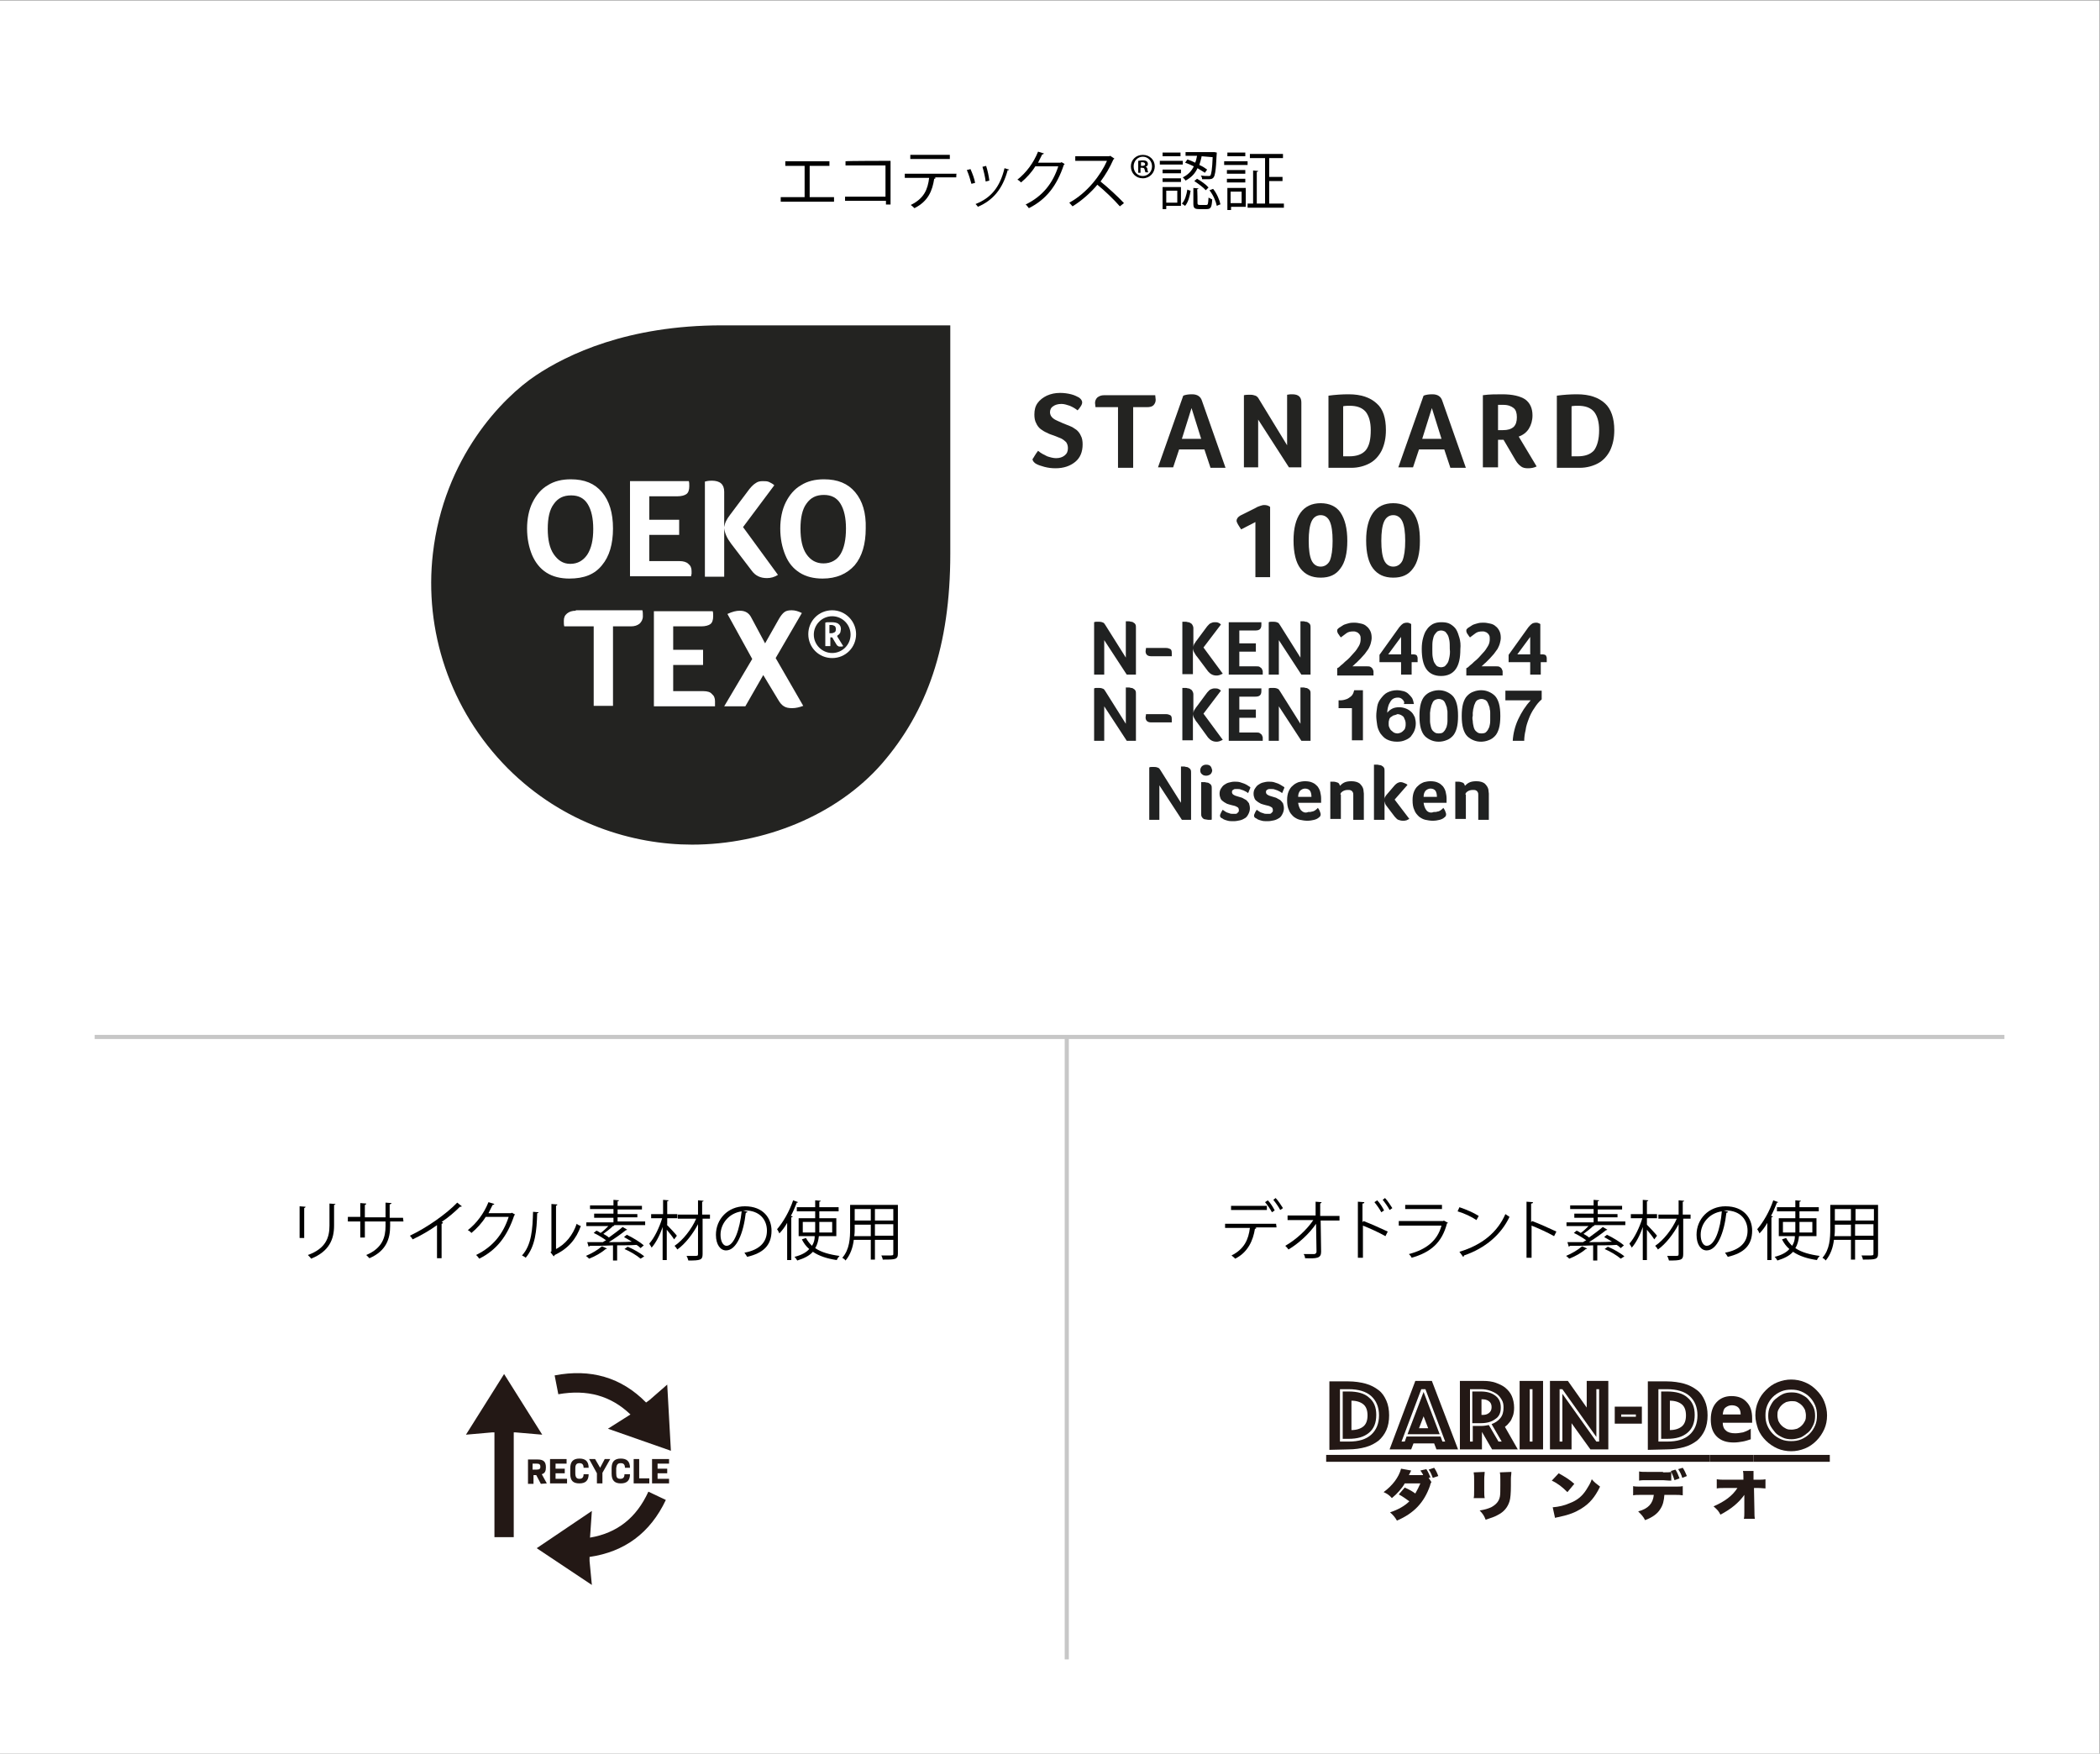 <?xml version="1.0" encoding="utf-8"?>
<!-- Generator: Adobe Illustrator 27.7.0, SVG Export Plug-In . SVG Version: 6.00 Build 0)  -->
<svg version="1.1" id="_レイヤー_2" xmlns="http://www.w3.org/2000/svg" xmlns:xlink="http://www.w3.org/1999/xlink" x="0px"
	 y="0px" viewBox="0 0 457 381.6" style="enable-background:new 0 0 457 381.6;" xml:space="preserve">
<rect x="0" y="0" width="457" height="381.6" fill="#808080" stroke="none"/>
<style type="text/css">
	.st0{fill:#FFFFFF;}
	.st1{fill:#231815;}
	.st2{fill:#C7C7C7;}
	.st3{clip-path:url(#SVGID_00000078045812020645170500000005500863245702540939_);fill:#FFFFFF;}
	.st4{clip-path:url(#SVGID_00000002373879173118823790000003952024895912319893_);fill:#FFFFFF;}
	.st5{clip-path:url(#SVGID_00000130628774255000528680000010714747550586157220_);fill:#FFFFFF;}
	.st6{clip-path:url(#SVGID_00000097497038442561286160000001551879028387896244_);fill:#FFFFFF;}
	.st7{clip-path:url(#SVGID_00000049927487470286615470000006528292205613294221_);fill:#FFFFFF;}
	.st8{clip-path:url(#SVGID_00000163766545476885895940000016531884233036547504_);fill:#FFFFFF;}
	.st9{clip-path:url(#SVGID_00000062908386413505768000000010088252907724948379_);fill:#FFFFFF;}
	.st10{clip-path:url(#SVGID_00000183961776283095002490000003967880896560507034_);fill:#FFFFFF;}
	.st11{clip-path:url(#SVGID_00000017511411961773662740000001468509147765031568_);fill:#FFFFFF;}
	.st12{clip-path:url(#SVGID_00000129928790208054592930000000381365927731843740_);fill:#232321;}
	.st13{fill:#232321;}
	.st14{fill:#202121;}
</style>
<rect x="-0.1" y="0.1" class="st0" width="457" height="381.6"/>
<g>
	<g>
		<g>
			<path class="st1" d="M311.5,322.5c-0.1,0.2-0.2,0.3-0.3,0.8c-1.3,3.7-3.5,6-7.2,7.6c-0.4-0.7-0.8-1.2-1.5-1.8
				c1.8-0.6,3.2-1.4,4.2-2.4c-0.7-0.5-1.5-1.1-2.3-1.5l1.3-1.5c1.1,0.5,1.6,0.8,2.3,1.3c0.4-0.7,0.8-1.5,1.1-2.2h-3.4
				c-0.6,1.1-1.7,2.3-2.8,3.2c-0.5-0.6-1.1-1-1.8-1.3c1.9-1.4,3.3-3.2,3.8-5.1l2.2,0.4c-0.1,0.2-0.3,0.6-0.5,1h2.9h0.2
				c-0.1-0.3-0.3-0.6-0.6-1l1.3-0.3c0.4,0.6,0.6,1.1,0.9,1.8l-0.4,0.1L311.5,322.5L311.5,322.5z M312.1,319.4c0.4,0.6,0.6,1,0.9,1.8
				l-1.2,0.4c-0.3-0.8-0.5-1.3-0.9-1.8L312.1,319.4L312.1,319.4z"/>
			<path class="st1" d="M323.1,320.3c0,0.5-0.1,0.8-0.1,1.6v2.4c0,0.8,0,1.2,0.1,1.7h-2.4c0.1-0.4,0.1-0.8,0.1-1.7V322
				c0-0.7,0-1-0.1-1.6L323.1,320.3L323.1,320.3z M328.9,320.3c0,0.7-0.1,0.8-0.1,1.6v1.4c0,1.6-0.1,2.8-0.3,3.4
				c-0.4,1.3-1.2,2.3-2.6,3c-0.7,0.4-1.4,0.6-2.6,1c-0.3-0.8-0.6-1.3-1.3-2c1.2-0.2,1.8-0.4,2.5-0.7c1.1-0.6,1.7-1.3,1.9-2.3
				c0.1-0.4,0.1-1.5,0.1-2.5V322c0-0.9,0-1.1-0.1-1.6L328.9,320.3L328.9,320.3z"/>
			<path class="st1" d="M339.2,320.6c1.6,0.9,2.4,1.4,3.4,2.3l-1.5,1.8c-1.1-1.1-2.1-1.9-3.4-2.5L339.2,320.6L339.2,320.6z
				 M337.9,328c1.3-0.1,2.6-0.4,3.7-0.9c1.6-0.6,2.7-1.5,3.6-2.9c0.5-0.8,0.9-1.4,1.2-2.3c0.6,0.7,0.9,0.9,1.8,1.6
				c-1.1,2.3-2.3,3.7-4.1,4.8c-1.3,0.8-2.5,1.3-4.8,1.8c-0.5,0.1-0.6,0.1-0.9,0.2L337.9,328L337.9,328z"/>
			<path class="st1" d="M362.2,325.3c-0.1,1.3-0.3,2.2-0.9,3.1c-0.6,1-1.7,1.8-3.3,2.4c-0.4-0.8-0.8-1.2-1.5-1.9
				c2.2-0.6,3.2-1.7,3.4-3.6h-2.6c-1.1,0-1.4,0-1.9,0.1v-2c0.5,0.1,0.8,0.1,1.9,0.1h6.9c1.1,0,1.5,0,2-0.1v2
				c-0.7-0.1-0.8-0.1-1.9-0.1H362.2L362.2,325.3z M361.9,320.4c0.9,0,1.4,0,1.8-0.1c0-0.1,0-0.1-0.1-0.2l1-0.3
				c0.3,0.4,0.6,1.1,0.9,1.9l-1.1,0.4c-0.2-0.7-0.5-1.3-0.7-1.8v1.9c-0.4,0-0.4,0-1.8-0.1h-3.3c-1.1,0-1.4,0-1.9,0.1v-2
				c0.5,0.1,0.8,0.1,2,0.1h3.2V320.4z M366.1,321.6c-0.2-0.7-0.5-1.3-0.9-1.9l1-0.3c0.4,0.6,0.6,1.1,0.9,1.8L366.1,321.6
				L366.1,321.6z"/>
			<path class="st1" d="M379.6,326.2c0-0.3,0-0.5,0-0.9c-1.2,1.7-2.9,3.1-5.2,4.3c-0.4-0.8-0.7-1.1-1.5-1.8c2.5-1.1,4.1-2.3,5.2-4
				h-2.6c-0.9,0-1.4,0-1.9,0.1v-2c0.6,0.1,1.1,0.1,1.9,0.1h3.9v-0.6c0-0.5,0-0.9-0.1-1.3h2.3c0,0.4,0,0.6,0,1.1v0.8h0.8
				c0.9,0,1.3,0,1.8-0.1v2c-0.4,0-0.9-0.1-1.7-0.1h-0.8l0.1,5.1c0,0.6,0,1.2,0.1,1.6h-2.4c0.1-0.4,0.1-0.9,0.1-1.4v-0.2v-2.2
				L379.6,326.2L379.6,326.2z"/>
		</g>
		<g>
			<path class="st1" d="M289.3,315.5v-14.9h4.1c1.4,0,2.7,0.2,3.8,0.5c1.1,0.3,2,0.8,2.8,1.4s1.3,1.4,1.7,2.3c0.4,0.9,0.6,2,0.6,3.2
				s-0.2,2.3-0.6,3.2c-0.4,0.9-1,1.7-1.7,2.3c-0.8,0.6-1.7,1.1-2.8,1.4c-1.1,0.3-2.3,0.5-3.8,0.5L289.3,315.5L289.3,315.5z
				 M291.6,313.7h1.9c2.2,0,3.8-0.5,4.9-1.5s1.7-2.4,1.7-4.2c0-1.8-0.6-3.2-1.7-4.2s-2.8-1.5-4.9-1.5h-1.9V313.7z M292.2,313.1
				v-10.3h1.3c1.9,0,3.4,0.4,4.4,1.3c1.1,0.9,1.6,2.1,1.6,3.8c0,1.7-0.5,3-1.6,3.9s-2.5,1.3-4.4,1.3L292.2,313.1L292.2,313.1z
				 M294.1,311.2c1.1,0,2-0.3,2.6-0.8s0.9-1.3,0.9-2.4s-0.3-1.9-0.9-2.4s-1.5-0.8-2.6-0.8V311.2z"/>
			<path class="st1" d="M308,300.5h3.6l5.7,14.9h-4.7l-0.5-1.3h-4.5l-0.5,1.3h-4.7L308,300.5L308,300.5z M305.7,313.7l0.4-1.1h7.4
				l0.4,1.1h0.6l-4.3-11.4h-0.9l-4.3,11.4H305.7L305.7,313.7z M309.8,302.9l3.5,9.2h-7L309.8,302.9z M310.8,310.8l-1-2.6l-1,2.6
				H310.8z"/>
			<path class="st1" d="M317.6,300.5h5.2c1,0,1.8,0.1,2.7,0.4c0.8,0.3,1.5,0.6,2.1,1.1s1.1,1.1,1.4,1.8c0.3,0.7,0.5,1.6,0.5,2.5
				c0,0.7-0.1,1.4-0.3,1.9s-0.4,1-0.7,1.3c-0.3,0.4-0.6,0.7-1,1l2.8,4.9h-5.6l-2.2-3.8v3.8h-4.8v-14.9L317.6,300.5L317.6,300.5z
				 M322.3,310.3c0.6,0,1.2-0.1,1.7-0.2l2.1,3.6h0.7l-2.2-3.8c0.8-0.3,1.4-0.7,1.9-1.3c0.5-0.6,0.7-1.4,0.7-2.3
				c0-0.7-0.1-1.2-0.4-1.7s-0.6-0.9-1-1.2c-0.4-0.3-1-0.6-1.6-0.8c-0.6-0.2-1.2-0.3-2-0.3h-2.3v11.4h0.6v-3.4L322.3,310.3
				L322.3,310.3z M320.4,309.7v-6.9h1.8c1.4,0,2.4,0.3,3.2,0.9c0.8,0.6,1.2,1.4,1.2,2.6s-0.4,2-1.2,2.5c-0.8,0.6-1.8,0.9-3.2,0.9
				H320.4L320.4,309.7z M322.4,307.9h0.2c0.6,0,1-0.1,1.4-0.4s0.6-0.7,0.6-1.3c0-0.6-0.2-1-0.6-1.3s-0.9-0.4-1.4-0.4h-0.2V307.9
				L322.4,307.9z"/>
			<path class="st1" d="M330.7,300.5h5.1v14.9h-5.1V300.5z M333.5,313.7v-11.4h-0.6v11.4H333.5z"/>
			<path class="st1" d="M337.3,300.5h3.9l4.1,5.8v-5.8h4.7v14.9h-3.9l-4.1-5.7v5.7h-4.7V300.5L337.3,300.5z M340,313.7v-10.4
				l7.4,10.4h0.6v-11.4h-0.6v10.4l-7.4-10.4h-0.6v11.4H340z"/>
			<path class="st1" d="M351.4,306.1h5.9v3.7h-5.9V306.1z M356,308.3v-0.5h-3.2v0.5H356z"/>
			<path class="st1" d="M358.6,315.5v-14.9h4.1c1.4,0,2.7,0.2,3.8,0.5c1.1,0.3,2,0.8,2.8,1.4s1.3,1.4,1.7,2.3c0.4,0.9,0.6,2,0.6,3.2
				s-0.2,2.3-0.6,3.2c-0.4,0.9-1,1.7-1.7,2.3c-0.8,0.6-1.7,1.1-2.8,1.4c-1.1,0.3-2.3,0.5-3.8,0.5L358.6,315.5L358.6,315.5z
				 M360.9,313.7h1.9c2.2,0,3.8-0.5,4.9-1.5s1.7-2.4,1.7-4.2c0-1.8-0.6-3.2-1.7-4.2s-2.8-1.5-4.9-1.5h-1.9V313.7z M361.5,313.1
				v-10.3h1.3c1.9,0,3.4,0.4,4.4,1.3c1.1,0.9,1.6,2.1,1.6,3.8c0,1.7-0.5,3-1.6,3.9s-2.5,1.3-4.4,1.3L361.5,313.1L361.5,313.1z
				 M363.4,311.2c1.1,0,2-0.3,2.6-0.8s0.9-1.3,0.9-2.4s-0.3-1.9-0.9-2.4s-1.5-0.8-2.6-0.8V311.2z"/>
			<path class="st1" d="M382,308c0-1.1,0.2-2.1,0.6-3c0.4-1,1-1.8,1.7-2.5s1.5-1.3,2.5-1.7s2-0.6,3-0.6s2.1,0.2,3,0.6
				c1,0.4,1.8,1,2.5,1.7s1.3,1.5,1.7,2.5s0.6,2,0.6,3c0,1.1-0.2,2.1-0.6,3s-1,1.8-1.7,2.5s-1.5,1.3-2.5,1.7c-1,0.4-2,0.6-3,0.6
				s-2.1-0.2-3-0.6s-1.8-1-2.5-1.7s-1.3-1.5-1.7-2.5C382.3,310.1,382,309.1,382,308z M384.2,308c0,0.8,0.1,1.5,0.4,2.2
				s0.7,1.3,1.2,1.8s1.1,0.9,1.8,1.2c0.7,0.3,1.4,0.4,2.2,0.4c0.8,0,1.5-0.1,2.2-0.4s1.3-0.7,1.8-1.2s0.9-1.1,1.2-1.8
				c0.3-0.7,0.4-1.4,0.4-2.2c0-0.8-0.1-1.5-0.4-2.2s-0.7-1.3-1.2-1.8s-1.1-0.9-1.8-1.2c-0.7-0.3-1.4-0.4-2.2-0.4
				c-0.8,0-1.5,0.1-2.2,0.4s-1.3,0.7-1.8,1.2s-0.9,1.1-1.2,1.8C384.3,306.5,384.2,307.2,384.2,308z M389.9,313.2
				c-0.7,0-1.4-0.1-2-0.4s-1.2-0.6-1.6-1.1s-0.8-1-1.1-1.6s-0.4-1.3-0.4-2s0.1-1.4,0.4-2s0.6-1.2,1.1-1.6s1-0.8,1.6-1.1
				s1.3-0.4,2-0.4s1.4,0.1,2,0.4s1.2,0.6,1.6,1.1s0.8,1,1.1,1.6c0.3,0.6,0.4,1.3,0.4,2s-0.1,1.4-0.4,2s-0.6,1.2-1.1,1.6
				s-1,0.8-1.6,1.1C391.3,313,390.6,313.2,389.9,313.2z M386.8,308c0,0.4,0.1,0.8,0.2,1.2c0.2,0.4,0.4,0.7,0.7,1s0.6,0.5,1,0.7
				s0.8,0.2,1.2,0.2c0.4,0,0.8-0.1,1.2-0.2c0.4-0.2,0.7-0.4,1-0.7c0.3-0.3,0.5-0.6,0.7-1s0.2-0.8,0.2-1.2c0-0.4-0.1-0.8-0.2-1.2
				c-0.2-0.4-0.4-0.7-0.7-1c-0.3-0.3-0.6-0.5-1-0.7s-0.8-0.2-1.2-0.2c-0.4,0-0.8,0.1-1.2,0.2c-0.4,0.2-0.7,0.4-1,0.7s-0.5,0.6-0.7,1
				C386.8,307.2,386.8,307.6,386.8,308z"/>
			<path class="st1" d="M288.6,318.1v-1.5h83.5v1.5H288.6z"/>
			<path class="st1" d="M372.1,318.1v-1.5h9.5v1.5H372.1z"/>
			<path class="st1" d="M381.6,318.1v-1.5h16.6v1.5H381.6z"/>
		</g>
		<path class="st1" d="M381,313.2c-0.6,0.2-1.2,0.4-1.8,0.5c-0.6,0.1-1.2,0.2-1.9,0.2c-1.6,0-2.8-0.4-3.7-1.3s-1.3-2.1-1.3-3.7
			s0.4-2.8,1.2-3.7c0.8-0.9,1.9-1.4,3.3-1.4s2.5,0.4,3.3,1.3c0.8,0.8,1.2,2,1.2,3.5v1h-6.4c0,0.7,0.2,1.3,0.7,1.7
			c0.4,0.4,1.1,0.6,2,0.6c0.6,0,1.1-0.1,1.7-0.2c0.6-0.2,1.1-0.4,1.7-0.8L381,313.2L381,313.2z M378.8,307.8c0-0.7-0.2-1.2-0.5-1.5
			s-0.8-0.5-1.4-0.5s-1,0.2-1.4,0.5s-0.5,0.8-0.6,1.5H378.8L378.8,307.8z"/>
	</g>
	<g>
		<path class="st1" d="M119,322.8l-1.1-2c0.7-0.2,0.9-0.7,0.9-1.5c0-1.2-0.5-1.7-1.8-1.7h-2.1v5.3h1.2V321h0.6l1,1.9L119,322.8
			L119,322.8z M116.8,319.8h-0.9v-1.3h0.9c0.6,0,0.8,0.2,0.8,0.7C117.6,319.6,117.4,319.8,116.8,319.8z"/>
		<polygon class="st1" points="123.4,321.8 120.9,321.8 120.9,320.6 122.9,320.6 122.9,319.6 120.9,319.6 120.9,318.5 123.3,318.5 
			123.3,317.5 119.7,317.5 119.7,322.8 123.4,322.8 		"/>
		<path class="st1" d="M126.1,318.4c0.6,0,0.9,0.3,0.9,1h1.1c0-1.4-0.7-2-2-2c-1.4,0-2,0.7-2,2.1v1.2c0,1.5,0.6,2.1,2,2.1
			c1.3,0,2-0.6,2-2H127c0,0.7-0.3,1-0.9,1s-0.9-0.3-0.9-1.2v-1.1C125.2,318.7,125.5,318.4,126.1,318.4z"/>
		<polygon class="st1" points="131.1,322.8 131.1,320.5 132.8,317.5 131.6,317.5 130.6,319.4 129.5,317.5 128.2,317.5 129.9,320.6 
			129.9,322.8 		"/>
		<path class="st1" d="M135.1,318.4c0.6,0,0.9,0.3,0.9,1h1.1c0-1.4-0.7-2-2-2c-1.4,0-2,0.7-2,2.1v1.2c0,1.5,0.7,2.1,2,2.1s2-0.6,2-2
			h-1.2c0,0.7-0.3,1-0.9,1c-0.7,0-0.9-0.3-0.9-1.2v-1.1C134.2,318.7,134.4,318.4,135.1,318.4z"/>
		<polygon class="st1" points="137.9,317.5 137.9,322.8 141.3,322.8 141.3,321.7 139.1,321.7 139.1,317.5 		"/>
		<polygon class="st1" points="143.1,320.6 145.2,320.6 145.2,319.6 143.1,319.6 143.1,318.5 145.6,318.5 145.6,317.5 141.9,317.5 
			141.9,322.8 145.6,322.8 145.6,321.8 143.1,321.8 		"/>
		<polygon class="st1" points="118,312.2 109.7,299 101.4,312.2 107.1,311.7 107.6,311.7 107.6,334.5 111.8,334.5 111.8,311.7 
			112.2,311.7 		"/>
		<path class="st1" d="M137.2,307.8L137.2,307.8l-4.9,3.1l13.7,4.8l-0.8-14.4l-3.9,3.4l-0.7,0.5c-5.4-5.5-12.1-7.4-19.9-5.9l0.8,4.1
			C127.8,302.3,132.9,303.7,137.2,307.8z"/>
		<path class="st1" d="M128.4,334.6L128.4,334.6l0.4-5.8l-12,8.1l12,8l-0.5-5.2v-0.9c7.6-1.1,13.2-5.2,16.6-12.4l-3.8-1.8
			C138.5,330.3,134.3,333.6,128.4,334.6L128.4,334.6z"/>
	</g>
	<g>
		<path d="M65.2,269.3v-6.8l1.3,0.1c0,0.1-0.1,0.2-0.3,0.3v6.5h-1V269.3z M73,262c0,0.1-0.1,0.2-0.3,0.2v4.5c0,2.9-1,5.6-5,7.2
			c-0.1-0.2-0.5-0.6-0.7-0.8c3.9-1.4,4.7-3.8,4.7-6.4v-4.8L73,262z"/>
		<path d="M87.8,265.8h-2.9v1c0,2.7-0.8,5.4-4.5,7c-0.2-0.2-0.5-0.5-0.7-0.7c3.6-1.5,4.2-4,4.2-6.3v-1h-4.5v3.5h-1v-3.5h-2.7v-1h2.7
			v-3l1.3,0.1c0,0.1-0.1,0.3-0.3,0.3v2.7h4.5v-3.2l1.3,0.1c0,0.1-0.1,0.2-0.4,0.3v2.9h2.9L87.8,265.8L87.8,265.8z"/>
		<path d="M100.5,262.5c-0.1,0.1-0.1,0.1-0.3,0.1h-0.1c-1.1,1.1-2.6,2.4-4,3.3c0.1,0,0.3,0.1,0.3,0.2s-0.2,0.2-0.3,0.2v7.5h-1v-7.2
			c-1.5,1.1-3.4,2.2-5.3,3.1c-0.1-0.2-0.4-0.6-0.6-0.8c3.8-1.8,8-4.8,10.3-7.2L100.5,262.5L100.5,262.5z"/>
		<path d="M112.1,264.3c-0.1,0.1-0.1,0.1-0.2,0.2c-1.5,4.5-3.8,7.5-7.6,9.4c-0.2-0.2-0.4-0.6-0.7-0.8c3.7-1.8,5.9-4.6,7.1-8.3h-5
			c-0.8,1.3-1.9,2.5-3.1,3.5c-0.2-0.2-0.5-0.5-0.8-0.6c1.9-1.5,3.5-3.6,4.5-6.1l1.3,0.4c-0.1,0.1-0.2,0.2-0.4,0.2
			c-0.3,0.6-0.6,1.2-0.9,1.8h4.9l0.2-0.1L112.1,264.3L112.1,264.3z"/>
		<path d="M117.2,263.8c0,0.1-0.1,0.2-0.3,0.2c-0.1,3.8-0.4,7.2-2.5,9.7c-0.2-0.2-0.6-0.4-0.8-0.5c2.1-2.3,2.3-5.8,2.4-9.5
			L117.2,263.8z M120.8,271.9c2.3-1.1,3.9-3.2,4.7-5.6c0.2,0.2,0.6,0.4,0.9,0.5c-1,2.8-2.7,4.9-5.7,6.3c0,0.1-0.1,0.2-0.2,0.3
			l-0.7-0.9l0.2-0.2V262l1.3,0.1c0,0.1-0.1,0.2-0.3,0.3v9.5H120.8L120.8,271.9z"/>
		<path d="M134.4,265.8h6v0.8h-6.8l0.1,0.1c-0.1,0.1-0.2,0.1-0.3,0.1c-0.5,0.5-1.4,1.2-2.1,1.7c0.5,0.3,0.9,0.5,1.2,0.8
			c1.1-0.8,2.2-1.6,3-2.3l1,0.6c-0.1,0.1-0.2,0.1-0.3,0.1c-1,0.8-2.4,1.8-3.7,2.6c1.6,0,3.3,0,5-0.1c-0.6-0.4-1.2-0.7-1.7-1
			c0.5-0.4,0.6-0.5,0.6-0.5c1.3,0.6,2.9,1.6,3.7,2.3l-0.7,0.6c-0.2-0.2-0.5-0.5-0.9-0.7c-1.4,0.1-2.8,0.1-4.2,0.1v3.3h-0.9V271
			c-2,0.1-3.8,0.1-5.1,0.1c0,0.1-0.1,0.2-0.2,0.2l-0.3-1c0.9,0,2.1,0,3.4,0c0.2-0.1,0.4-0.3,0.7-0.4c-0.7-0.5-1.8-1.2-2.7-1.6
			l0.6-0.5c0.3,0.1,0.6,0.3,0.9,0.5c0.6-0.4,1.2-1,1.7-1.5h-4.8V266h5.9v-1h-4.2v-0.9h4.2v-1h-5.1v-0.8h5.1v-1.2l1.2,0.1
			c0,0.1-0.1,0.2-0.3,0.2v1h5.3v0.8h-5.3v1h4.3v0.7h-4.3L134.4,265.8L134.4,265.8z M132.1,271.7c-0.1,0.1-0.2,0.1-0.3,0.1
			c-0.9,0.8-2.3,1.6-3.6,2.1c-0.2-0.2-0.5-0.5-0.7-0.6c1.2-0.5,2.6-1.3,3.5-2.1L132.1,271.7z M139.4,273.9c-0.8-0.7-2.3-1.6-3.5-2.1
			l0.7-0.5c1.2,0.5,2.8,1.4,3.6,2.1L139.4,273.9z"/>
		<path d="M145.1,266.5c0.5,0.5,1.9,2,2.2,2.4l-0.6,0.8c-0.3-0.5-1-1.4-1.6-2.1v6.6h-0.9V267c-0.6,1.8-1.5,3.5-2.4,4.5
			c-0.1-0.3-0.4-0.6-0.5-0.9c1.1-1.2,2.2-3.5,2.8-5.5h-2.4v-0.9h2.6v-3.1l1.2,0.1c0,0.1-0.1,0.2-0.3,0.2v2.8h2.2v0.9h-2.2v1.4H145.1
			z M154.5,264.3v0.9h-1.6v7.7c0,1.3-0.5,1.4-3.1,1.4c-0.1-0.3-0.2-0.7-0.4-1c0.6,0,1.1,0,1.5,0c0.9,0,1,0,1-0.4v-6.5
			c-1.1,2.1-2.8,4.3-4.5,5.5c-0.1-0.2-0.4-0.6-0.6-0.8c1.8-1.2,3.7-3.6,4.7-5.9h-4v-0.9h4.4v-3.1l1.2,0.1c0,0.1-0.1,0.2-0.3,0.2v2.8
			L154.5,264.3L154.5,264.3z"/>
		<path d="M162.7,263.7c-0.1,0.1-0.2,0.2-0.4,0.2c-0.5,4.4-2,8.2-4.3,8.2c-1.2,0-2.2-1.2-2.2-3.4c0-3.4,2.6-6.2,6.3-6.2
			c4,0,5.8,2.6,5.8,5.3c0,3.3-1.9,4.9-5.3,5.7c-0.1-0.2-0.4-0.6-0.6-0.9c3.2-0.6,4.9-2.2,4.9-4.8c0-2.3-1.5-4.4-4.8-4.4
			c-0.1,0-0.3,0-0.4,0L162.7,263.7z M161.4,263.6c-2.8,0.4-4.6,2.7-4.6,5.1c0,1.5,0.6,2.4,1.3,2.4
			C159.8,271.1,161,267.4,161.4,263.6z"/>
		<path d="M171.3,266.1c-0.5,0.9-1.1,1.7-1.7,2.3c-0.1-0.2-0.3-0.7-0.5-0.9c1.3-1.5,2.7-3.9,3.5-6.3l1.1,0.4
			c-0.1,0.1-0.2,0.1-0.3,0.1c-0.4,1-0.8,2-1.3,2.9l0.4,0.1c0,0.1-0.1,0.2-0.3,0.2v9.3h-0.9V266.1z M182,269h-3.8
			c-0.1,0.9-0.3,1.8-0.8,2.6c1.3,0.9,3.1,1.4,5.3,1.7c-0.2,0.2-0.5,0.6-0.6,0.9c-2.1-0.3-3.9-0.9-5.2-1.8c-0.7,0.8-1.8,1.4-3.4,1.9
			c-0.1-0.2-0.4-0.6-0.6-0.8c1.6-0.4,2.6-1,3.2-1.7c-0.7-0.6-1.2-1.3-1.6-2.1l0.9-0.3c0.3,0.6,0.8,1.2,1.3,1.7
			c0.4-0.6,0.6-1.3,0.6-2.1h-3.5v-3.9h3.6v-1.5h-4v-0.9h4v-1.5l1.2,0.1c0,0.1-0.1,0.2-0.3,0.2v1.2h4.2v0.9h-4.2v1.5h3.7L182,269
			L182,269z M174.7,268.2h2.7c0-0.2,0-0.5,0-0.7v-1.6h-2.7V268.2z M181.1,265.9h-2.8v1.6c0,0.2,0,0.5,0,0.7h2.8V265.9z"/>
		<path d="M195.4,262.2v10.6c0,1.3-0.6,1.3-3.3,1.3c0-0.2-0.2-0.7-0.3-0.9c0.5,0,1,0,1.4,0c1.2,0,1.2,0,1.2-0.4v-3h-4v4.3h-0.9v-4.3
			h-3.7c-0.2,1.6-0.7,3.2-1.8,4.5c-0.1-0.2-0.5-0.5-0.7-0.6c1.6-1.8,1.7-4.3,1.7-6.3v-5.2H195.4z M186,267.4c0,0.5,0,1-0.1,1.6h3.6
			v-2.5H186V267.4z M189.5,263.1H186v2.5h3.5V263.1z M194.4,265.6v-2.5h-4v2.5H194.4z M190.4,268.9h4v-2.5h-4V268.9z"/>
	</g>
	<g>
		<path d="M277.8,267.1h-4.6l0.2,0.1c0,0.1-0.1,0.2-0.3,0.2c-0.4,2.5-1.5,5.1-4.3,6.5c-0.2-0.2-0.5-0.5-0.8-0.7c2.8-1.4,3.7-3.5,4-6
			h-5.4v-0.9h11.1L277.8,267.1L277.8,267.1z M275.7,263.3h-7.8v-0.9h7.8V263.3z M275.9,261.2c0.6,0.6,1.2,1.6,1.5,2.2l-0.6,0.4
			c-0.3-0.6-1-1.6-1.5-2.2L275.9,261.2z M277.6,260.7c0.6,0.6,1.2,1.6,1.6,2.2l-0.6,0.4c-0.3-0.6-1-1.6-1.5-2.2L277.6,260.7z"/>
		<path d="M299.7,261.2c0.6,0.6,1.2,1.6,1.5,2.2l-0.6,0.4c-0.3-0.6-1-1.6-1.5-2.2L299.7,261.2z M301.4,260.7
			c0.6,0.6,1.2,1.6,1.6,2.2l-0.6,0.4c-0.3-0.6-1-1.6-1.5-2.2L301.4,260.7z"/>
		<path d="M291.6,265.6h-4.2l0.1,6.8c0,1.4-0.9,1.5-3.5,1.4c0-0.3-0.1-0.6-0.3-0.9c0.9,0,2,0,2.3,0s0.5-0.3,0.5-0.5l-0.1-6.1
			c-1.4,2.1-3.8,4.3-6,5.6c-0.2-0.3-0.4-0.5-0.7-0.8c2.3-1.3,4.7-3.5,6.1-5.6h-5.6v-1h6.1v-3l1.3,0.1c0,0.2-0.2,0.2-0.3,0.3v2.7h4.2
			v1H291.6z"/>
		<path d="M301.5,269c-1.4-0.8-3.4-1.7-4.9-2.3v7h-1.1v-12.2l1.4,0.1c0,0.2-0.1,0.3-0.4,0.3v4.1l0.2-0.3c1.6,0.6,3.8,1.6,5.3,2.3
			L301.5,269z"/>
		<path d="M315.1,266.1c0,0.1-0.1,0.1-0.2,0.1c-1.1,4.2-3.5,6.3-7.7,7.5c-0.1-0.3-0.4-0.6-0.6-0.8c3.8-1,6.2-2.9,7.1-6.2h-9.3v-1
			h9.7l0.1-0.1L315.1,266.1z M313.8,263.1h-8v-0.9h8V263.1z"/>
		<path d="M317.6,262.7c1.5,0.5,3.1,1.2,4.2,1.9l-0.5,0.9c-1-0.7-2.7-1.5-4.1-1.9L317.6,262.7z M317.6,272.4c5-1.5,8.3-4.3,10-8.2
			c0.3,0.2,0.6,0.4,0.9,0.6c-1.8,3.8-5.2,6.8-9.9,8.4c0,0.1-0.1,0.3-0.2,0.3L317.6,272.4z"/>
		<path d="M338.2,269c-1.4-0.8-3.4-1.7-4.9-2.3v7h-1.1v-12.2l1.4,0.1c0,0.2-0.1,0.3-0.4,0.3v4.1l0.2-0.3c1.6,0.6,3.8,1.6,5.3,2.3
			L338.2,269z"/>
		<path d="M347.7,265.8h6v0.8h-6.8l0.1,0.1c-0.1,0.1-0.2,0.1-0.3,0.1c-0.5,0.5-1.4,1.2-2.1,1.7c0.5,0.3,0.9,0.5,1.2,0.8
			c1.1-0.8,2.2-1.6,3-2.3l1,0.6c-0.1,0.1-0.2,0.1-0.3,0.1c-1,0.8-2.4,1.8-3.7,2.6c1.6,0,3.3,0,5-0.1c-0.6-0.4-1.2-0.7-1.7-1
			c0.5-0.4,0.6-0.5,0.6-0.5c1.3,0.6,2.9,1.6,3.7,2.3l-0.7,0.6c-0.2-0.2-0.5-0.5-0.9-0.7c-1.4,0.1-2.8,0.1-4.2,0.1v3.3h-0.9V271
			c-2,0.1-3.8,0.1-5.1,0.1c0,0.1-0.1,0.2-0.2,0.2l-0.3-1c0.9,0,2.1,0,3.4,0c0.2-0.1,0.4-0.3,0.7-0.4c-0.7-0.5-1.8-1.2-2.7-1.6
			l0.6-0.5c0.3,0.1,0.6,0.3,0.9,0.5c0.6-0.4,1.2-1,1.7-1.5h-4.8V266h5.9v-1h-4.2v-0.9h4.2v-1h-5.1v-0.8h5.1v-1.2l1.2,0.1
			c0,0.1-0.1,0.2-0.3,0.2v1h5.3v0.8h-5.3v1h4.3v0.7h-4.3L347.7,265.8L347.7,265.8z M345.4,271.7c-0.1,0.1-0.2,0.1-0.3,0.1
			c-0.9,0.8-2.3,1.6-3.6,2.1c-0.2-0.2-0.5-0.5-0.7-0.6c1.2-0.5,2.6-1.3,3.5-2.1L345.4,271.7z M352.7,273.9c-0.8-0.7-2.3-1.6-3.5-2.1
			l0.7-0.5c1.2,0.5,2.8,1.4,3.6,2.1L352.7,273.9z"/>
		<path d="M358.4,266.5c0.5,0.5,1.9,2,2.2,2.4l-0.6,0.8c-0.3-0.5-1-1.4-1.6-2.1v6.6h-0.9V267c-0.6,1.8-1.5,3.5-2.4,4.5
			c-0.1-0.3-0.4-0.6-0.5-0.9c1.1-1.2,2.2-3.5,2.8-5.5h-2.5v-0.9h2.6v-3.1l1.2,0.1c0,0.1-0.1,0.2-0.3,0.2v2.8h2.2v0.9h-2.2
			L358.4,266.5L358.4,266.5z M367.9,264.3v0.9h-1.6v7.7c0,1.3-0.5,1.4-3.1,1.4c-0.1-0.3-0.2-0.7-0.4-1c0.6,0,1.1,0,1.5,0
			c0.9,0,1,0,1-0.4v-6.5c-1.1,2.1-2.8,4.3-4.5,5.5c-0.1-0.2-0.4-0.6-0.6-0.8c1.8-1.2,3.7-3.6,4.7-5.9h-4v-0.9h4.4v-3.1l1.2,0.1
			c0,0.1-0.1,0.2-0.3,0.2v2.8L367.9,264.3L367.9,264.3z"/>
		<path d="M376.1,263.7c-0.1,0.1-0.2,0.2-0.4,0.2c-0.5,4.4-2,8.2-4.3,8.2c-1.2,0-2.2-1.2-2.2-3.4c0-3.4,2.6-6.2,6.3-6.2
			c4,0,5.8,2.6,5.8,5.3c0,3.3-1.9,4.9-5.3,5.7c-0.1-0.2-0.4-0.6-0.6-0.9c3.2-0.6,4.9-2.2,4.9-4.8c0-2.3-1.5-4.4-4.8-4.4
			c-0.1,0-0.3,0-0.4,0L376.1,263.7z M374.7,263.6c-2.8,0.4-4.6,2.7-4.6,5.1c0,1.5,0.6,2.4,1.3,2.4
			C373.2,271.1,374.4,267.4,374.7,263.6z"/>
		<path d="M384.6,266.1c-0.5,0.9-1.1,1.7-1.7,2.3c-0.1-0.2-0.3-0.7-0.5-0.9c1.3-1.5,2.7-3.9,3.5-6.3l1.1,0.4
			c-0.1,0.1-0.2,0.1-0.3,0.1c-0.4,1-0.8,2-1.3,2.9l0.4,0.1c0,0.1-0.1,0.2-0.3,0.2v9.3h-0.9L384.6,266.1L384.6,266.1z M395.3,269
			h-3.8c-0.1,0.9-0.3,1.8-0.8,2.6c1.3,0.9,3.1,1.4,5.3,1.7c-0.2,0.2-0.5,0.6-0.6,0.9c-2.1-0.3-3.9-0.9-5.2-1.8
			c-0.7,0.8-1.8,1.4-3.4,1.9c-0.1-0.2-0.4-0.6-0.6-0.8c1.6-0.4,2.6-1,3.2-1.7c-0.7-0.6-1.2-1.3-1.6-2.1l0.9-0.3
			c0.3,0.6,0.8,1.2,1.3,1.7c0.4-0.6,0.6-1.3,0.6-2.1h-3.5v-3.9h3.6v-1.5h-4v-0.9h4v-1.5l1.2,0.1c0,0.1-0.1,0.2-0.3,0.2v1.2h4.2v0.9
			h-4.2v1.5h3.7L395.3,269L395.3,269z M388,268.2h2.7c0-0.2,0-0.5,0-0.7v-1.6H388V268.2z M394.4,265.9h-2.8v1.6c0,0.2,0,0.5,0,0.7
			h2.8V265.9z"/>
		<path d="M408.7,262.2v10.6c0,1.3-0.6,1.3-3.3,1.3c0-0.2-0.2-0.7-0.3-0.9c0.5,0,1,0,1.4,0c1.2,0,1.2,0,1.2-0.4v-3h-4v4.3h-0.9v-4.3
			h-3.7c-0.2,1.6-0.7,3.2-1.8,4.5c-0.1-0.2-0.5-0.5-0.7-0.6c1.6-1.8,1.7-4.3,1.7-6.3v-5.2H408.7z M399.3,267.4c0,0.5,0,1-0.1,1.6
			h3.6v-2.5h-3.5V267.4z M402.8,263.1h-3.5v2.5h3.5V263.1z M407.8,265.6v-2.5h-4v2.5H407.8z M403.7,268.9h4v-2.5h-4V268.9z"/>
	</g>
	<g>
		<path d="M170.9,35.1h9.6v1h-4.3v6.8h5.3v1h-11.6v-1h5.2v-6.8h-4.2C170.9,36,170.9,35.1,170.9,35.1z"/>
		<path d="M193.8,35v9.5h-1v-0.8h-8.9v-0.9h8.8V36H184v-0.9C184.1,35,193.8,35,193.8,35z"/>
		<path d="M208.1,38.6h-4.7l0.2,0.1c0,0.1-0.1,0.2-0.3,0.2c-0.4,2.6-1.3,4.9-4.3,6.4c-0.2-0.2-0.5-0.5-0.8-0.7
			c2.9-1.4,3.7-3.4,4-5.9h-5.3v-0.9h11.3C208.1,37.6,208.1,38.6,208.1,38.6z M206.7,34.6h-8.6v-0.9h8.6V34.6z"/>
		<path d="M211.2,36.8c0.4,0.9,0.9,2.2,1,3l-0.8,0.2c-0.2-0.8-0.6-2.1-1-3L211.2,36.8z M219.6,36.9c0,0.1-0.2,0.2-0.3,0.1
			c-1.1,4.1-3.2,6.6-6.5,8c-0.1-0.2-0.4-0.5-0.5-0.6c3.3-1.3,5.3-3.6,6.3-7.8L219.6,36.9z M214.6,36.1c0.3,0.9,0.6,2.3,0.7,3.2
			l-0.8,0.2c-0.1-0.9-0.4-2.2-0.7-3.2L214.6,36.1L214.6,36.1z"/>
		<path d="M231.7,35.7c-0.1,0.1-0.1,0.1-0.2,0.2c-1.5,4.5-3.8,7.5-7.6,9.4c-0.2-0.2-0.4-0.6-0.7-0.8c3.7-1.8,5.9-4.6,7.1-8.3h-5
			c-0.8,1.3-1.9,2.5-3.1,3.5c-0.2-0.2-0.5-0.5-0.8-0.6c1.9-1.5,3.5-3.6,4.5-6.1l1.3,0.4c-0.1,0.1-0.2,0.2-0.4,0.2
			c-0.3,0.6-0.6,1.2-0.9,1.8h4.9l0.2-0.1C230.9,35.2,231.7,35.7,231.7,35.7z"/>
		<path d="M242.5,34.5c0,0.1-0.1,0.1-0.2,0.2c-0.8,1.8-1.7,3.3-2.8,4.8c1.5,1.2,3.8,3.3,5.1,4.7l-0.9,0.7c-1.2-1.4-3.5-3.6-4.9-4.7
			c-1.2,1.5-3.4,3.5-5.4,4.7c-0.2-0.2-0.5-0.6-0.7-0.8c3.9-2.1,6.9-6.1,8.2-9.1H234v-1h7.4l0.2-0.1L242.5,34.5L242.5,34.5z"/>
		<path d="M248.7,33.7c1.5,0,2.6,1.1,2.6,2.5s-1.1,2.6-2.6,2.6s-2.6-1.1-2.6-2.6C246.1,34.8,247.2,33.7,248.7,33.7z M248.7,38.3
			c1.1,0,2-0.9,2-2.1s-0.9-2.1-2-2.1s-2,0.9-2,2.1C246.7,37.5,247.6,38.3,248.7,38.3z M247.7,37.6V35c0.2,0,0.5-0.1,1-0.1
			s1.1,0.1,1.1,0.8c0,0.3-0.2,0.5-0.5,0.6l0,0c0.3,0.1,0.4,0.3,0.4,0.6c0.1,0.4,0.1,0.5,0.2,0.6h-0.6c-0.1-0.1-0.1-0.3-0.2-0.6
			c-0.1-0.4-0.3-0.4-0.9-0.4v1.1C248.3,37.6,247.7,37.6,247.7,37.6z M248.3,36.1c0.4,0,0.9,0,0.9-0.4c0-0.2-0.2-0.4-0.6-0.4
			c-0.2,0-0.3,0-0.3,0C248.3,35.3,248.3,36.1,248.3,36.1z"/>
		<path d="M257.4,35v0.8h-5V35H257.4z M257,40.7v4.1h-3.2v0.7H253v-4.8H257z M257,36.9v0.8h-4v-0.8H257z M253,39.6v-0.8h4v0.8H253z
			 M256.9,33.2V34H253v-0.8H256.9z M256.2,41.5h-2.4v2.6h2.4V41.5z M259.1,41.5c-0.2,1.2-0.5,2.5-1.2,3.3l-0.7-0.5
			c0.7-0.7,1-1.9,1.2-3.1C258.3,41.3,259.1,41.5,259.1,41.5z M261.5,34c-0.1,0.6-0.3,1.2-0.5,1.9c0.7,0.3,1.3,0.7,1.7,1l-0.5,0.7
			c-0.4-0.3-1-0.6-1.6-1c-0.5,1.1-1.3,2-2.6,2.7c-0.1-0.2-0.4-0.5-0.6-0.7c1.2-0.6,1.9-1.4,2.4-2.4c-0.6-0.3-1.3-0.6-1.9-0.8
			l0.5-0.7c0.6,0.2,1.1,0.4,1.7,0.7c0.2-0.5,0.3-1,0.4-1.5H258v-0.8h5.9h0.4l0.5,0.1c-0.1,0.5-0.1,4.7-0.7,5.4
			c-0.3,0.4-0.7,0.4-1.3,0.4c-0.3,0-0.8,0-1.2,0c0-0.3-0.1-0.6-0.3-0.8c0.7,0.1,1.1,0.1,1.7,0.1c0.2,0,0.3,0,0.4-0.1
			c0.2-0.3,0.4-1.3,0.5-4L261.5,34L261.5,34z M260.6,44.2c0,0.3,0.1,0.4,0.5,0.4h1.4c0.4,0,0.4-0.2,0.5-1.6c0.2,0.1,0.6,0.3,0.8,0.4
			c-0.1,1.7-0.3,2.1-1.2,2.1h-1.7c-1,0-1.2-0.3-1.2-1.2v-3.4l1.1,0.1c0,0.1-0.1,0.2-0.3,0.2C260.6,41.1,260.6,44.2,260.6,44.2z
			 M262.4,41.4c-0.5-0.6-1.6-1.4-2.5-2l0.6-0.5c0.9,0.5,2,1.3,2.5,1.9L262.4,41.4L262.4,41.4z M264.8,44.8c-0.2-1-0.8-2.4-1.6-3.4
			l0.8-0.3c0.8,1,1.4,2.4,1.6,3.4C265.6,44.4,264.8,44.8,264.8,44.8z"/>
		<path d="M271.5,35.1v0.8h-5.1v-0.8H271.5z M271.1,40.9V45h-3.2v0.7h-0.8v-4.8H271.1z M271,37v0.8h-4V37H271z M267,39.7v-0.8h4v0.8
			H267z M271,33.2V34h-3.9v-0.8H271z M270.2,41.7h-2.4v2.5h2.4V41.7z M276.2,44.3h3.2v0.9h-7.9v-0.9h1.2v-7.2l1.1,0.1
			c0,0.1-0.1,0.2-0.3,0.2v6.9h1.8v-9.9H272v-0.9h7.2v0.9h-3v4.1h2.9v0.9h-2.9V44.3L276.2,44.3z"/>
	</g>
	<rect x="20.6" y="225.2" class="st2" width="415.6" height="0.9"/>
	<rect x="231.7" y="225.7" class="st2" width="0.9" height="135.4"/>
	<g>
		<g>
			<g>
				<g>
					<g>
						<g>
							<g>
								<defs>
									<rect id="SVGID_1_" x="218.5" y="72.7" width="142.7" height="47.4"/>
								</defs>
								<clipPath id="SVGID_00000175292420407323268110000014218186450627563191_">
									<use xlink:href="#SVGID_1_"  style="overflow:visible;"/>
								</clipPath>
							</g>
						</g>
						<g>
							<g>
								<defs>
									<rect id="SVGID_00000176749316903512971050000004529615384029060797_" x="218.5" y="72.7" width="142.7" height="47.4"/>
								</defs>
								<clipPath id="SVGID_00000069382282420187762090000007946985084651639998_">
									<use xlink:href="#SVGID_00000176749316903512971050000004529615384029060797_"  style="overflow:visible;"/>
								</clipPath>
								<path style="clip-path:url(#SVGID_00000069382282420187762090000007946985084651639998_);fill:#FFFFFF;" d="M270-6.3
									c1.7-2,2.6-4.9,2.6-8.4c0-3.6-0.8-6.3-2.5-8.3s-4-3-7.1-3c-2,0-3.8,0.4-5.3,1.3s-2.6,2.2-3.5,3.9c-0.8,1.7-1.2,3.7-1.2,6
									s0.4,4.3,1.1,6.1c0.7,1.7,1.8,3.1,3.3,4c1.4,0.9,3.2,1.4,5.3,1.4C265.9-3.2,268.3-4.2,270-6.3 M259-8.8
									c-0.9-1.4-1.4-3.3-1.4-5.8s0.5-4.4,1.4-5.7s2.2-2,4-2c1.7,0,2.9,0.7,3.8,2s1.3,3.2,1.3,5.7s-0.4,4.5-1.3,5.8
									c-0.9,1.4-2.2,2.1-3.9,2.1C261.2-6.7,259.9-7.4,259-8.8"/>
							</g>
						</g>
						<g>
							<g>
								<defs>
									<rect id="SVGID_00000049201305441545431710000005995527179585365663_" x="218.5" y="72.7" width="142.7" height="47.4"/>
								</defs>
								<clipPath id="SVGID_00000081618040343414857930000001872313672037798844_">
									<use xlink:href="#SVGID_00000049201305441545431710000005995527179585365663_"  style="overflow:visible;"/>
								</clipPath>
								<path style="clip-path:url(#SVGID_00000081618040343414857930000001872313672037798844_);fill:#FFFFFF;" d="M290.4-4.3
									c0-0.2,0-0.4,0-0.6c0-0.7-0.2-1.3-0.7-1.7c-0.5-0.4-1.1-0.6-2-0.6h-6.8v-6h6.8v-3.5h-6.8v-5.4h6.4c1,0,1.7-0.2,2.1-0.5
									s0.6-0.9,0.6-1.8c0-0.5,0-0.9-0.1-1.2h-13.5v21.8h14C290.4-4,290.4-4.1,290.4-4.3"/>
							</g>
						</g>
						<g>
							<g>
								<defs>
									<rect id="SVGID_00000163067235407990103480000009707832196454158774_" x="218.5" y="72.7" width="142.7" height="47.4"/>
								</defs>
								<clipPath id="SVGID_00000120548408012525728850000009156399268688915093_">
									<use xlink:href="#SVGID_00000163067235407990103480000009707832196454158774_"  style="overflow:visible;"/>
								</clipPath>
								<path style="clip-path:url(#SVGID_00000120548408012525728850000009156399268688915093_);fill:#FFFFFF;" d="M298-14.8
									c0.1,1.1,0.6,2.3,1.6,3.5l4.7,6.2c0.9,1.1,2,1.7,3.5,1.7c0.9,0,1.7-0.2,2.6-0.7l-8-10.9l7.1-9.6c-0.3-0.3-0.7-0.5-1.1-0.7
									c-0.5-0.2-1-0.3-1.5-0.3c-0.6,0-1.1,0.1-1.6,0.4s-1,0.7-1.4,1.3l-4.4,5.8c-0.4,0.6-0.7,1.1-1,1.5c-0.2,0.4-0.3,0.9-0.4,1.3
									v-7.9c0-1.7-1-2.5-2.9-2.5c-0.3,0-0.9,0.1-1.5,0.2v21.7h4.4v-11C298.1-14.8,298-14.8,298-14.8z"/>
							</g>
						</g>
						<g>
							<g>
								<defs>
									<rect id="SVGID_00000075842640574211773240000016479600618928465802_" x="218.5" y="72.7" width="142.7" height="47.4"/>
								</defs>
								<clipPath id="SVGID_00000142888621621423454510000007965147000198210992_">
									<use xlink:href="#SVGID_00000075842640574211773240000016479600618928465802_"  style="overflow:visible;"/>
								</clipPath>
								<path style="clip-path:url(#SVGID_00000142888621621423454510000007965147000198210992_);fill:#FFFFFF;" d="M327.9-23
									c-1.7-2-4-3-7.1-3c-2,0-3.8,0.4-5.3,1.3s-2.6,2.2-3.5,3.9c-0.8,1.7-1.2,3.7-1.2,6s0.4,4.3,1.1,6.1c0.7,1.7,1.8,3.1,3.3,4
									c1.4,0.9,3.2,1.4,5.3,1.4c3.2,0,5.6-1,7.3-3.1c1.7-2,2.6-4.8,2.6-8.4C330.4-18.3,329.5-21,327.9-23 M324.5-8.8
									c-0.9,1.4-2.2,2.1-3.9,2.1c-1.7,0-3-0.7-3.9-2.1s-1.4-3.3-1.4-5.8s0.5-4.4,1.4-5.7s2.2-2,4-2c1.7,0,2.9,0.7,3.8,2
									s1.3,3.2,1.3,5.7C325.8-12.2,325.4-10.2,324.5-8.8"/>
							</g>
						</g>
						<g>
							<g>
								<defs>
									<rect id="SVGID_00000090272424949959063540000017920412607468524945_" x="218.5" y="72.7" width="142.7" height="47.4"/>
								</defs>
								<clipPath id="SVGID_00000017512052180181877680000010138787390638858650_">
									<use xlink:href="#SVGID_00000090272424949959063540000017920412607468524945_"  style="overflow:visible;"/>
								</clipPath>
								<path style="clip-path:url(#SVGID_00000017512052180181877680000010138787390638858650_);fill:#FFFFFF;" d="M322.6,4
									c-3,0-5.5,2.5-5.5,5.5s2.5,5.5,5.5,5.5s5.5-2.5,5.5-5.5S325.6,4,322.6,4 M322.6,13.7c-2.3,0-4.2-1.9-4.2-4.2
									s1.9-4.2,4.2-4.2c2.3,0,4.2,1.9,4.2,4.2C326.8,11.8,324.9,13.7,322.6,13.7"/>
							</g>
						</g>
						<g>
							<g>
								<defs>
									<rect id="SVGID_00000006671022011907096180000007066831716692383640_" x="218.5" y="72.7" width="142.7" height="47.4"/>
								</defs>
								<clipPath id="SVGID_00000056401954365053768310000003175695628921248899_">
									<use xlink:href="#SVGID_00000006671022011907096180000007066831716692383640_"  style="overflow:visible;"/>
								</clipPath>
								<path style="clip-path:url(#SVGID_00000056401954365053768310000003175695628921248899_);fill:#FFFFFF;" d="M324,9.6
									c0.1-0.1,0.2-0.2,0.3-0.3c0.1-0.1,0.2-0.3,0.2-0.5c0.1-0.2,0.1-0.4,0.1-0.6c0-0.5-0.2-0.9-0.5-1.2c-0.4-0.3-0.9-0.4-1.7-0.4
									c-0.2,0-0.4,0-0.7,0c-0.3,0-0.5,0-0.7,0.1v5.4h1.1v-2h0.4l0.9,1.6c0.1,0.2,0.2,0.3,0.4,0.4c0.1,0.1,0.3,0.1,0.5,0.1
									c0.1,0,0.2,0,0.3,0c0.1,0,0.2-0.1,0.3-0.1l-1.3-2.2C323.7,9.8,323.9,9.7,324,9.6 M323.2,9.1c-0.2,0.2-0.4,0.2-0.8,0.2H322
									V7.4c0,0,0.1,0,0.2,0s0.1,0,0.2,0c0.3,0,0.5,0.1,0.7,0.2s0.3,0.4,0.3,0.7C323.5,8.7,323.4,8.9,323.2,9.1"/>
							</g>
						</g>
						<g>
							<g>
								<defs>
									<rect id="SVGID_00000125567731651373792860000010785293243577113992_" x="218.5" y="72.7" width="142.7" height="47.4"/>
								</defs>
								<clipPath id="SVGID_00000093149873319247197510000005926700536707826101_">
									<use xlink:href="#SVGID_00000125567731651373792860000010785293243577113992_"  style="overflow:visible;"/>
								</clipPath>
								<path style="clip-path:url(#SVGID_00000093149873319247197510000005926700536707826101_);fill:#FFFFFF;" d="M264,4.1
									c-0.8,0-1.5,0.2-2,0.6s-0.7,1-0.7,1.7c0,0.5,0,0.9,0.1,1.3h6.7v18.1h4.5v-18h4.1c0.8,0,1.5-0.2,2-0.6s0.7-0.9,0.7-1.6
									c0-0.5,0-0.9-0.1-1.4L264,4.1L264,4.1z"/>
							</g>
						</g>
						<g>
							<g>
								<defs>
									<rect id="SVGID_00000160180435354070058600000017286465089437402532_" x="218.5" y="72.7" width="142.7" height="47.4"/>
								</defs>
								<clipPath id="SVGID_00000147929104316007292170000000247307913701909380_">
									<use xlink:href="#SVGID_00000160180435354070058600000017286465089437402532_"  style="overflow:visible;"/>
								</clipPath>
								<path style="clip-path:url(#SVGID_00000147929104316007292170000000247307913701909380_);fill:#FFFFFF;" d="M293.2,22.5
									h-6.9v-6h6.8V13h-6.8V7.6h6.4c1,0,1.7-0.2,2.1-0.5s0.6-0.9,0.6-1.8c0-0.5,0-0.9-0.1-1.2h-13.4v21.8h14c0-0.2,0-0.4,0-0.5
									c0-0.2,0-0.4,0-0.6c0-0.7-0.2-1.3-0.7-1.7C294.7,22.7,294.1,22.5,293.2,22.5"/>
							</g>
						</g>
						<g>
							<g>
								<defs>
									<rect id="SVGID_00000036219953339660449280000011861570826106630281_" x="218.5" y="72.7" width="142.7" height="47.4"/>
								</defs>
								<clipPath id="SVGID_00000140722864079784760860000012490020438520678568_">
									<use xlink:href="#SVGID_00000036219953339660449280000011861570826106630281_"  style="overflow:visible;"/>
								</clipPath>
								<path style="clip-path:url(#SVGID_00000140722864079784760860000012490020438520678568_);fill:#FFFFFF;" d="M315.6,4.7
									c-0.8-0.4-1.6-0.6-2.4-0.6c-0.7,0-1.3,0.1-1.7,0.4c-0.4,0.3-0.9,0.8-1.3,1.5l-3.2,5.5l-3.1-5.9c-0.5-1.1-1.4-1.6-2.6-1.6
									c-0.8,0-1.7,0.2-2.8,0.7l5.7,10.3l-6.3,10.9h4.8l4.1-7.2l3.3,5.6c0.4,0.7,0.9,1.3,1.4,1.5c0.5,0.3,1.1,0.4,1.9,0.4
									s1.6-0.2,2.5-0.5l-6.3-10.9L315.6,4.7z"/>
							</g>
						</g>
						<g>
							<g>
								<defs>
									<rect id="SVGID_00000013910243857941202040000004246559971564130726_" x="218.5" y="72.7" width="142.7" height="47.4"/>
								</defs>
								<clipPath id="SVGID_00000025440062368583547720000017654121866447197116_">
									<use xlink:href="#SVGID_00000013910243857941202040000004246559971564130726_"  style="overflow:visible;"/>
								</clipPath>
							</g>
						</g>
						<g>
							<g>
								<defs>
									<rect id="SVGID_00000041984503407103649290000010250603807913465989_" x="218.5" y="72.7" width="142.7" height="47.4"/>
								</defs>
								<clipPath id="SVGID_00000130635709336736567330000016873530198309824905_">
									<use xlink:href="#SVGID_00000041984503407103649290000010250603807913465989_"  style="overflow:visible;"/>
								</clipPath>
							</g>
						</g>
						<g>
							<g>
								<defs>
									<rect id="SVGID_00000047772978889822061110000012508908187152350127_" x="218.5" y="72.7" width="142.7" height="47.4"/>
								</defs>
								<clipPath id="SVGID_00000028327180355824502050000005865915183086676876_">
									<use xlink:href="#SVGID_00000047772978889822061110000012508908187152350127_"  style="overflow:visible;"/>
								</clipPath>
							</g>
						</g>
						<g>
							<g>
								<defs>
									<rect id="SVGID_00000065054531715435902720000001645235012366824325_" x="218.5" y="72.7" width="142.7" height="47.4"/>
								</defs>
								<clipPath id="SVGID_00000172429035044002771310000010089540096141853869_">
									<use xlink:href="#SVGID_00000065054531715435902720000001645235012366824325_"  style="overflow:visible;"/>
								</clipPath>
							</g>
						</g>
						<g>
							<g>
								<defs>
									<rect id="SVGID_00000165942123414289782110000001936133991258875277_" x="218.5" y="72.7" width="142.7" height="47.4"/>
								</defs>
								<clipPath id="SVGID_00000044890968385752768720000002744061847011602110_">
									<use xlink:href="#SVGID_00000165942123414289782110000001936133991258875277_"  style="overflow:visible;"/>
								</clipPath>
							</g>
						</g>
						<g>
							<g>
								<defs>
									<rect id="SVGID_00000137839658181486278290000005646805012124398739_" x="218.5" y="72.7" width="142.7" height="47.4"/>
								</defs>
								<clipPath id="SVGID_00000111186583234693022400000012971372247053167008_">
									<use xlink:href="#SVGID_00000137839658181486278290000005646805012124398739_"  style="overflow:visible;"/>
								</clipPath>
							</g>
						</g>
						<g>
							<g>
								<defs>
									<rect id="SVGID_00000091736326548265685380000004880333033253913528_" x="218.5" y="72.7" width="142.7" height="47.4"/>
								</defs>
								<clipPath id="SVGID_00000170247128021788453730000006181943696171360135_">
									<use xlink:href="#SVGID_00000091736326548265685380000004880333033253913528_"  style="overflow:visible;"/>
								</clipPath>
							</g>
						</g>
						<g>
							<g>
								<defs>
									<rect id="SVGID_00000183213162016686012950000009588043052457520044_" x="218.5" y="72.7" width="142.7" height="47.4"/>
								</defs>
								<clipPath id="SVGID_00000052790110266697618940000005042276887494170559_">
									<use xlink:href="#SVGID_00000183213162016686012950000009588043052457520044_"  style="overflow:visible;"/>
								</clipPath>
							</g>
						</g>
						<g>
							<g>
								<defs>
									<rect id="SVGID_00000071553584728718172970000012402601274848551597_" x="218.5" y="72.7" width="142.7" height="47.4"/>
								</defs>
								<clipPath id="SVGID_00000008134206028079178670000007998401883568262033_">
									<use xlink:href="#SVGID_00000071553584728718172970000012402601274848551597_"  style="overflow:visible;"/>
								</clipPath>
							</g>
						</g>
						<g>
							<g>
								<defs>
									<rect id="SVGID_00000150083493090058244980000001981364876380276139_" x="218.5" y="72.7" width="142.7" height="47.4"/>
								</defs>
								<clipPath id="SVGID_00000061459516420629832060000012479618373101419680_">
									<use xlink:href="#SVGID_00000150083493090058244980000001981364876380276139_"  style="overflow:visible;"/>
								</clipPath>
							</g>
						</g>
						<g>
							<g>
								<defs>
									<rect id="SVGID_00000075150872850956576650000015618504385774548399_" x="218.5" y="72.7" width="142.7" height="47.4"/>
								</defs>
								<clipPath id="SVGID_00000066485161475268104950000015583380112071159967_">
									<use xlink:href="#SVGID_00000075150872850956576650000015618504385774548399_"  style="overflow:visible;"/>
								</clipPath>
							</g>
						</g>
					</g>
				</g>
			</g>
		</g>
	</g>
</g>
<g>
	<g>
		<defs>
			<rect id="SVGID_00000142855483053767675280000001874938531580202909_" x="93.9" y="70.8" width="113" height="113"/>
		</defs>
		<clipPath id="SVGID_00000051360571336026916470000001727550337641838747_">
			<use xlink:href="#SVGID_00000142855483053767675280000001874938531580202909_"  style="overflow:visible;"/>
		</clipPath>
		<path style="clip-path:url(#SVGID_00000051360571336026916470000001727550337641838747_);fill:#232321;" d="M110.5,167.2
			c12.1,12.1,27.3,16.6,40.1,16.6c15.7,0,31.5-6.4,41.3-17.6c9.8-11.3,14.9-25.5,14.9-45.7V70.8h-49.7c-20.5,0-33.6,6.3-40.5,10.9
			c-7.2,4.8-20,17.8-22.4,38.8C92.3,137.1,97.8,154.4,110.5,167.2"/>
	</g>
	<path class="st0" d="M120.5,120.6c-0.9-1.3-1.3-3.2-1.3-5.5c0-2.4,0.4-4.2,1.3-5.4c0.9-1.3,2.1-1.9,3.8-1.9c1.6,0,2.8,0.6,3.6,1.9
		c0.8,1.3,1.2,3.1,1.2,5.4c0,2.4-0.4,4.2-1.3,5.6c-0.9,1.3-2.1,2-3.7,2S121.4,121.9,120.5,120.6 M131,123c1.6-1.9,2.4-4.6,2.4-8
		c0-3.4-0.8-6-2.4-7.9c-1.6-1.9-3.8-2.8-6.8-2.8c-1.9,0-3.6,0.4-5,1.3c-1.4,0.8-2.5,2.1-3.3,3.7c-0.8,1.6-1.2,3.6-1.2,5.7
		c0,2.2,0.4,4.1,1.1,5.8c0.7,1.6,1.7,2.9,3.1,3.8c1.4,0.9,3.1,1.3,5,1.3C127.1,125.9,129.4,125,131,123"/>
	<path class="st0" d="M150.5,124.9c0-0.2,0-0.3,0-0.6c0-0.7-0.2-1.2-0.7-1.6c-0.4-0.4-1.1-0.6-1.9-0.6h-6.6v-5.7h6.5v-3.3h-6.5V108
		h6.1c0.9,0,1.6-0.2,2-0.5c0.4-0.3,0.6-0.9,0.6-1.7c0-0.5,0-0.8-0.1-1.1h-12.8v20.7h13.3C150.4,125.2,150.4,125.1,150.5,124.9"/>
	<path class="st0" d="M157.6,114.9c0.1,1.1,0.6,2.2,1.5,3.4l4.5,5.9c0.8,1.1,1.9,1.6,3.3,1.6c0.8,0,1.6-0.2,2.4-0.7l-7.6-10.4
		l6.8-9.1c-0.3-0.3-0.7-0.5-1.1-0.7c-0.4-0.2-0.9-0.2-1.4-0.2c-0.6,0-1.1,0.1-1.5,0.4c-0.5,0.3-0.9,0.7-1.4,1.3l-4.2,5.6
		c-0.4,0.5-0.7,1-0.9,1.4c-0.2,0.4-0.3,0.8-0.4,1.3V107c0-1.6-0.9-2.4-2.7-2.4c-0.3,0-0.8,0-1.5,0.2v20.7h4.2V114.9L157.6,114.9z"/>
	<path class="st0" d="M182.9,120.6c-0.8,1.3-2.1,2-3.7,2c-1.6,0-2.8-0.7-3.7-2c-0.9-1.3-1.3-3.2-1.3-5.6c0-2.3,0.4-4.2,1.3-5.4
		c0.9-1.3,2.1-1.9,3.8-1.9c1.6,0,2.8,0.6,3.6,1.9c0.8,1.3,1.2,3.1,1.2,5.4C184.1,117.4,183.7,119.3,182.9,120.6 M186.1,107.1
		c-1.6-1.9-3.8-2.8-6.8-2.8c-1.9,0-3.6,0.4-5,1.3c-1.4,0.8-2.5,2.1-3.3,3.7c-0.8,1.6-1.2,3.6-1.2,5.7c0,2.2,0.4,4.1,1.1,5.8
		s1.7,2.9,3.1,3.8c1.4,0.9,3.1,1.3,5,1.3c3,0,5.3-1,7-2.9c1.6-1.9,2.4-4.6,2.4-8C188.5,111.6,187.7,109,186.1,107.1"/>
	<path class="st0" d="M181.1,142.1c-2.2,0-4-1.8-4-4s1.8-4,4-4c2.2,0,4,1.8,4,4S183.3,142.1,181.1,142.1 M181.1,132.8
		c-2.9,0-5.2,2.3-5.2,5.2c0,2.9,2.3,5.2,5.2,5.2c2.9,0,5.2-2.3,5.2-5.2C186.3,135.2,184,132.8,181.1,132.8"/>
	<path class="st0" d="M181.6,137.6c-0.2,0.1-0.4,0.2-0.7,0.2h-0.4v-1.8c0,0,0.1,0,0.2,0c0.1,0,0.1,0,0.2,0c0.3,0,0.5,0.1,0.7,0.2
		c0.2,0.1,0.3,0.4,0.3,0.7C181.9,137.3,181.8,137.5,181.6,137.6 M182.4,138.2c0.1-0.1,0.2-0.2,0.3-0.3c0.1-0.1,0.2-0.3,0.2-0.4
		c0-0.2,0.1-0.4,0.1-0.6c0-0.5-0.2-0.9-0.5-1.1c-0.3-0.3-0.9-0.4-1.6-0.4c-0.2,0-0.4,0-0.6,0c-0.2,0-0.5,0-0.7,0.1v5.1h1.1v-1.9h0.4
		l0.9,1.5c0.1,0.2,0.2,0.3,0.4,0.4c0.1,0.1,0.3,0.1,0.5,0.1c0.1,0,0.2,0,0.3,0c0.1,0,0.2-0.1,0.3-0.1l-1.3-2.1
		C182.2,138.3,182.3,138.2,182.4,138.2"/>
	<path class="st0" d="M125.3,132.9c-0.8,0-1.4,0.2-1.9,0.6c-0.5,0.4-0.7,0.9-0.7,1.6c0,0.5,0,0.9,0.1,1.2h6.4v17.3h4.2v-17.3h3.9
		c0.8,0,1.4-0.2,1.9-0.6c0.4-0.4,0.7-0.9,0.7-1.6c0-0.5,0-0.9-0.1-1.3H125.3L125.3,132.9z"/>
	<path class="st0" d="M153.1,150.4h-6.6v-5.7h6.5v-3.3h-6.5v-5.1h6.1c0.9,0,1.6-0.2,2-0.5c0.4-0.3,0.6-0.9,0.6-1.7
		c0-0.5,0-0.8-0.1-1.1h-12.8v20.7h13.3c0-0.2,0-0.4,0-0.5c0-0.2,0-0.3,0-0.6c0-0.7-0.2-1.2-0.7-1.6
		C154.6,150.6,153.9,150.4,153.1,150.4"/>
	<path class="st0" d="M174.5,133.4c-0.8-0.4-1.5-0.6-2.2-0.6c-0.7,0-1.2,0.1-1.6,0.4c-0.4,0.3-0.8,0.8-1.2,1.5l-3,5.3l-3-5.6
		c-0.5-1-1.3-1.5-2.5-1.5c-0.8,0-1.6,0.2-2.7,0.7l5.4,9.8l-6.1,10.3h4.6l3.9-6.8l3.2,5.3c0.4,0.7,0.8,1.2,1.3,1.5
		c0.5,0.3,1,0.4,1.8,0.4c0.8,0,1.6-0.2,2.4-0.5l-6-10.4L174.5,133.4L174.5,133.4z"/>
	<path class="st13" d="M225.9,98.1c0.7,0.6,1.4,0.9,2,1.2c0.6,0.2,1.3,0.4,1.9,0.4c0.8,0,1.4-0.2,1.9-0.6c0.5-0.4,0.7-0.9,0.7-1.6
		c0-0.6-0.2-1-0.4-1.3c-0.3-0.3-0.7-0.6-1.1-0.8c-0.5-0.2-1-0.4-1.5-0.6c-0.5-0.2-1-0.3-1.5-0.6c-0.5-0.2-1-0.5-1.4-0.8
		c-0.4-0.3-0.8-0.8-1-1.3c-0.3-0.5-0.4-1.2-0.4-1.9c0-1,0.2-1.8,0.7-2.5c0.5-0.7,1.2-1.2,2-1.6c0.9-0.4,1.8-0.6,2.9-0.6
		c0.8,0,1.6,0.1,2.4,0.3c0.8,0.2,1.3,0.5,1.7,0.7c0.4,0.3,0.7,0.6,0.7,1.1c0,0.2-0.1,0.5-0.3,0.8c-0.2,0.3-0.4,0.6-0.7,0.9
		c-0.5-0.4-1-0.7-1.7-1c-0.6-0.2-1.2-0.4-1.8-0.4c-0.8,0-1.4,0.2-1.8,0.5c-0.5,0.3-0.7,0.8-0.7,1.3c0,0.3,0.1,0.6,0.2,0.8
		c0.2,0.3,0.4,0.5,0.7,0.7c0.3,0.2,1,0.5,1.9,0.9c0.5,0.2,1,0.4,1.5,0.6c0.5,0.2,1,0.5,1.4,0.8c0.4,0.3,0.8,0.8,1,1.3
		c0.3,0.5,0.4,1.2,0.4,1.9c0,1.6-0.5,2.9-1.6,3.8c-1.1,0.9-2.5,1.4-4.3,1.4c-0.9,0-1.6-0.1-2.4-0.3c-0.7-0.2-1.4-0.4-1.9-0.7
		c-0.4-0.3-0.7-0.6-0.7-1C224.9,99.7,225.2,99,225.9,98.1"/>
	<path class="st13" d="M243.3,88.6h-4.9c0-0.3-0.1-0.6-0.1-0.9c0-0.5,0.2-0.9,0.5-1.2c0.4-0.3,0.8-0.5,1.5-0.5h11.1
		c0,0.3,0.1,0.7,0.1,1c0,0.5-0.2,0.9-0.5,1.2c-0.3,0.3-0.8,0.4-1.4,0.4h-3v13.2h-3.3V88.6L243.3,88.6z"/>
	<path class="st13" d="M259.3,88.8l-2.1,6.7h4.2L259.3,88.8L259.3,88.8z M263.4,101.7l-1.3-3.9h-5.5l-1.3,3.9H252l5.5-15.6
		c0.5-0.2,1.1-0.3,1.9-0.3c1.2,0,1.9,0.5,2.2,1.5l5.1,14.5H263.4L263.4,101.7z"/>
	<path class="st13" d="M283.2,101.7h-2.7l-6.7-10.4v10.4h-3.1V86c0.4-0.1,0.9-0.1,1.4-0.1c0.5,0,0.8,0.1,1.1,0.2
		c0.3,0.1,0.6,0.4,0.8,0.8l6.1,10V85.9c0.5-0.1,0.8-0.1,1.1-0.1c1.4,0,2,0.6,2,1.8V101.7L283.2,101.7z"/>
	<path class="st13" d="M298.3,93.6c0-1.8-0.4-3.1-1.1-4c-0.8-0.9-1.9-1.3-3.5-1.3c-0.4,0-0.9,0-1.4,0.1v10.9h1.3
		c1.6,0,2.8-0.4,3.6-1.3C298,97,298.3,95.6,298.3,93.6 M301.6,93.6c0,1.7-0.3,3.1-0.9,4.4c-0.6,1.2-1.5,2.2-2.6,2.8
		c-1.1,0.6-2.5,1-4,1h-5V86.1c1.5-0.2,2.9-0.3,4.4-0.3c2.7,0,4.7,0.7,6.1,2C301,89,301.6,91,301.6,93.6"/>
	<path class="st13" d="M311.6,88.8l-2.1,6.7h4.2L311.6,88.8L311.6,88.8z M315.6,101.7l-1.3-3.9h-5.5l-1.3,3.9h-3.2l5.5-15.6
		c0.5-0.2,1.1-0.3,1.9-0.3c1.2,0,1.9,0.5,2.2,1.5l5.1,14.5H315.6L315.6,101.7z"/>
	<path class="st13" d="M330.1,90.8c0-0.9-0.2-1.6-0.7-2c-0.5-0.4-1.2-0.7-2.2-0.7c-0.3,0-0.5,0-0.7,0c-0.2,0-0.4,0-0.5,0v5.5h1.1
		c1,0,1.7-0.2,2.3-0.7C329.9,92.4,330.1,91.7,330.1,90.8 M333.5,90.4c0,1.1-0.3,2.1-0.8,2.9c-0.5,0.8-1.3,1.4-2.2,1.7l3.9,6.5
		c-0.6,0.3-1.2,0.4-1.9,0.4c-0.6,0-1.1-0.1-1.5-0.4c-0.4-0.3-0.8-0.7-1.1-1.2l-2.7-4.6H326v6h-3.3V86c1.4-0.2,2.8-0.2,4.2-0.2
		c2.3,0,3.9,0.4,5,1.1C333,87.7,333.5,88.9,333.5,90.4"/>
	<path class="st13" d="M348,93.6c0-1.8-0.4-3.1-1.1-4c-0.8-0.9-1.9-1.3-3.5-1.3c-0.4,0-0.9,0-1.4,0.1v10.9h1.3
		c1.6,0,2.8-0.4,3.6-1.3C347.6,97,348,95.6,348,93.6 M351.3,93.6c0,1.7-0.3,3.1-0.9,4.4c-0.6,1.2-1.5,2.2-2.6,2.8
		c-1.1,0.6-2.5,1-4,1h-5V86.1c1.5-0.2,2.9-0.3,4.4-0.3c2.7,0,4.7,0.7,6.1,2C350.6,89,351.3,91,351.3,93.6"/>
	<path class="st13" d="M273.2,125.5v-11.9l-3.1,1.6c-0.6-0.9-1-1.5-1-1.9c0-0.4,0.3-0.8,0.8-1.1l3.4-1.7c0.3-0.2,0.6-0.3,0.9-0.4
		c0.3-0.1,0.6-0.2,0.9-0.2c0.5,0,0.9,0.1,1.3,0.4v15.3H273.2L273.2,125.5z"/>
	<path class="st13" d="M290,117.7c0-1.9-0.2-3.3-0.6-4.2c-0.4-0.9-1.1-1.4-2-1.4c-0.9,0-1.6,0.5-2,1.4c-0.4,0.9-0.6,2.3-0.6,4.2
		c0,1.9,0.2,3.3,0.6,4.2c0.4,0.9,1.1,1.4,2,1.4c0.9,0,1.6-0.5,2-1.3C289.8,121,290,119.6,290,117.7 M293.2,117.7
		c0,2.7-0.5,4.7-1.5,6c-1,1.4-2.4,2-4.3,2c-2,0-3.4-0.7-4.4-2c-1-1.3-1.5-3.4-1.5-6.1c0-2.6,0.5-4.6,1.5-6c1-1.4,2.5-2.1,4.4-2.1
		c1.9,0,3.4,0.7,4.3,2C292.7,113,293.2,115,293.2,117.7"/>
	<path class="st13" d="M305.8,117.7c0-1.9-0.2-3.3-0.6-4.2c-0.4-0.9-1.1-1.4-2-1.4c-0.9,0-1.6,0.5-2,1.4c-0.4,0.9-0.6,2.3-0.6,4.2
		c0,1.9,0.2,3.3,0.6,4.2c0.4,0.9,1.1,1.4,2,1.4c0.9,0,1.6-0.5,2-1.3C305.6,121,305.8,119.6,305.8,117.7 M309,117.7
		c0,2.7-0.5,4.7-1.5,6c-1,1.4-2.4,2-4.3,2c-2,0-3.4-0.7-4.4-2c-1-1.3-1.5-3.4-1.5-6.1c0-2.6,0.5-4.6,1.5-6c1-1.4,2.5-2.1,4.4-2.1
		c1.9,0,3.4,0.7,4.3,2C308.6,113,309,115,309,117.7"/>
	<path class="st14" d="M240.6,136.1c-0.2-0.3-0.3-0.5-0.5-0.6c-0.2-0.1-0.5-0.2-0.9-0.2c-0.2,0-0.4,0-0.6,0c-0.2,0-0.3,0-0.5,0.1
		v11.4h2.2v-7.5l4.9,7.5h2v-10.2c0-0.3,0-0.5-0.1-0.7c-0.1-0.2-0.2-0.3-0.4-0.4c-0.1-0.1-0.3-0.2-0.5-0.2c-0.2,0-0.3-0.1-0.5-0.1
		c-0.1,0-0.2,0-0.2,0c-0.1,0-0.2,0-0.2,0c-0.1,0-0.2,0-0.3,0v7.9L240.6,136.1L240.6,136.1z M255,142.9c0-0.1,0-0.2,0-0.4
		c0-0.1,0-0.2,0-0.4c0-0.5-0.1-0.8-0.4-0.9c-0.2-0.1-0.5-0.2-0.9-0.2h-4.3c0,0.2-0.1,0.5-0.1,0.7c0,0.7,0.4,1.1,1.2,1.1H255
		L255,142.9z M262.9,146.1c0.5,0.6,1.1,0.9,1.8,0.9c0.2,0,0.4,0,0.7-0.1c0.2-0.1,0.5-0.2,0.7-0.3l-4.2-5.7l3.8-5
		c-0.1-0.1-0.3-0.3-0.6-0.4c-0.2-0.1-0.5-0.1-0.8-0.1c-0.3,0-0.6,0.1-0.8,0.2c-0.3,0.1-0.5,0.4-0.8,0.7l-2.3,3.1
		c-0.2,0.2-0.3,0.5-0.5,0.7c-0.1,0.2-0.2,0.5-0.2,0.8v-4.2c0-0.3-0.1-0.5-0.2-0.7c-0.1-0.2-0.2-0.3-0.4-0.4
		c-0.2-0.1-0.3-0.2-0.5-0.2c-0.2,0-0.3-0.1-0.5-0.1c-0.1,0-0.2,0-0.2,0c-0.1,0-0.2,0-0.3,0c-0.1,0-0.2,0-0.3,0v11.4h2.3V141
		c0,0.3,0.1,0.7,0.3,1c0.2,0.3,0.3,0.6,0.6,0.9L262.9,146.1L262.9,146.1z M269.7,145v-3.2h3.6V140h-3.6v-2.8h3.4
		c0.6,0,0.9-0.1,1.1-0.3c0.2-0.2,0.3-0.5,0.3-0.9c0-0.1,0-0.2,0-0.3c0-0.1,0-0.2,0-0.3h-7.1v11.4h7.4c0-0.1,0-0.2,0-0.3
		c0-0.1,0-0.2,0-0.3c0-0.1,0-0.3-0.1-0.4c0-0.1-0.1-0.3-0.2-0.4c-0.1-0.1-0.3-0.2-0.4-0.3c-0.2-0.1-0.4-0.1-0.7-0.1H269.7L269.7,145
		z M278.6,136.1c-0.2-0.3-0.3-0.5-0.5-0.6c-0.2-0.1-0.5-0.2-0.9-0.2c-0.2,0-0.4,0-0.6,0c-0.2,0-0.3,0-0.5,0.1v11.4h2.2v-7.5l4.9,7.5
		h2v-10.2c0-0.3,0-0.5-0.1-0.7c-0.1-0.2-0.2-0.3-0.4-0.4c-0.1-0.1-0.3-0.2-0.5-0.2c-0.2,0-0.3-0.1-0.5-0.1c-0.1,0-0.2,0-0.2,0
		c-0.1,0-0.2,0-0.2,0c-0.1,0-0.2,0-0.3,0v7.9L278.6,136.1L278.6,136.1z M298.9,146.8c0-0.1,0-0.2,0-0.3c0-0.1,0-0.2,0-0.3
		c0-0.1,0-0.3-0.1-0.4c0-0.1-0.1-0.3-0.2-0.4c-0.1-0.1-0.2-0.2-0.4-0.3c-0.2-0.1-0.4-0.1-0.7-0.1h-3.2c0.3-0.2,0.5-0.5,0.9-0.8
		c0.3-0.3,0.6-0.6,0.9-0.9c0.3-0.3,0.6-0.7,0.9-1c0.3-0.4,0.5-0.7,0.8-1.1c0.2-0.4,0.4-0.8,0.5-1.2c0.1-0.4,0.2-0.8,0.2-1.2
		c0-0.6-0.1-1.1-0.3-1.5c-0.2-0.4-0.5-0.8-0.8-1c-0.3-0.3-0.7-0.5-1.2-0.6c-0.5-0.1-0.9-0.2-1.4-0.2c-0.4,0-0.8,0-1.2,0.1
		c-0.4,0.1-0.7,0.2-1,0.3c-0.3,0.1-0.5,0.3-0.7,0.4c-0.2,0.1-0.4,0.3-0.5,0.3c-0.1,0.1-0.2,0.2-0.3,0.3c-0.1,0.1-0.1,0.2-0.1,0.4
		c0,0.2,0.1,0.4,0.2,0.6c0.2,0.2,0.3,0.5,0.6,0.8c0.4-0.3,0.8-0.6,1.2-0.9c0.4-0.3,0.9-0.4,1.5-0.4c0.2,0,0.4,0,0.6,0.1
		c0.2,0.1,0.4,0.1,0.5,0.3c0.2,0.1,0.3,0.3,0.4,0.5c0.1,0.2,0.1,0.5,0.1,0.8c0,0.5-0.1,1-0.4,1.5c-0.3,0.5-0.6,1-1.1,1.5
		c-0.3,0.3-0.6,0.7-0.9,1s-0.6,0.6-1,0.9c-0.3,0.3-0.6,0.6-0.9,0.8c-0.3,0.3-0.5,0.5-0.8,0.6v1.6H298.9L298.9,146.8z M304.9,144.1
		v2.7h2.3v-2.7h1.3c0-0.1,0-0.2,0-0.3c0-0.1,0-0.2,0-0.3c0-0.1,0-0.2,0-0.3c0-0.2-0.1-0.4-0.2-0.6c-0.1-0.1-0.4-0.2-0.7-0.2h-0.5
		v-6.6c-0.1-0.1-0.2-0.1-0.4-0.2c-0.2-0.1-0.4-0.1-0.5-0.1c-0.4,0-0.8,0.1-1,0.3c-0.3,0.2-0.5,0.5-0.7,0.7l-4.3,6v1.6H304.9
		L304.9,144.1z M302.1,142.4l2.8-3.8v3.8H302.1L302.1,142.4z M317.6,138.8c-0.2-0.7-0.4-1.3-0.7-1.8c-0.3-0.5-0.8-0.9-1.3-1.2
		c-0.5-0.3-1.2-0.4-1.9-0.4c-0.7,0-1.3,0.1-1.9,0.4c-0.5,0.3-1,0.7-1.3,1.2c-0.4,0.5-0.6,1.1-0.8,1.8c-0.2,0.7-0.3,1.5-0.3,2.4
		c0,1.9,0.3,3.4,1,4.4c0.7,1,1.8,1.5,3.2,1.5c1.4,0,2.5-0.5,3.2-1.5c0.7-1,1-2.4,1-4.3C317.9,140.3,317.8,139.5,317.6,138.8
		L317.6,138.8z M315.4,143.1c-0.1,0.5-0.2,0.9-0.4,1.2c-0.2,0.3-0.4,0.5-0.6,0.7c-0.2,0.1-0.5,0.2-0.8,0.2c-0.3,0-0.6-0.1-0.8-0.2
		c-0.2-0.1-0.4-0.4-0.6-0.7c-0.2-0.3-0.3-0.7-0.4-1.2c-0.1-0.5-0.1-1.1-0.1-1.9c0-0.8,0-1.4,0.1-1.9c0.1-0.5,0.2-0.9,0.4-1.2
		c0.2-0.3,0.4-0.5,0.6-0.7c0.2-0.1,0.5-0.2,0.8-0.2c0.3,0,0.6,0.1,0.8,0.2c0.2,0.1,0.4,0.4,0.6,0.7c0.2,0.3,0.3,0.7,0.4,1.2
		c0.1,0.5,0.1,1.2,0.1,1.9C315.6,142,315.5,142.6,315.4,143.1L315.4,143.1z M327,146.8c0-0.1,0-0.2,0-0.3c0-0.1,0-0.2,0-0.3
		c0-0.1,0-0.3-0.1-0.4c0-0.1-0.1-0.3-0.2-0.4c-0.1-0.1-0.2-0.2-0.4-0.3c-0.2-0.1-0.4-0.1-0.7-0.1h-3.2c0.3-0.2,0.5-0.5,0.9-0.8
		c0.3-0.3,0.6-0.6,0.9-0.9c0.3-0.3,0.6-0.7,0.9-1c0.3-0.4,0.5-0.7,0.8-1.1c0.2-0.4,0.4-0.8,0.5-1.2c0.1-0.4,0.2-0.8,0.2-1.2
		c0-0.6-0.1-1.1-0.3-1.5c-0.2-0.4-0.5-0.8-0.8-1c-0.3-0.3-0.7-0.5-1.2-0.6c-0.5-0.1-0.9-0.2-1.4-0.2c-0.4,0-0.8,0-1.2,0.1
		c-0.4,0.1-0.7,0.2-1,0.3c-0.3,0.1-0.5,0.3-0.7,0.4c-0.2,0.1-0.4,0.3-0.5,0.3c-0.1,0.1-0.2,0.2-0.3,0.3c-0.1,0.1-0.1,0.2-0.1,0.4
		c0,0.2,0.1,0.4,0.2,0.6c0.2,0.2,0.3,0.5,0.6,0.8c0.4-0.3,0.8-0.6,1.2-0.9c0.4-0.3,0.9-0.4,1.5-0.4c0.2,0,0.4,0,0.6,0.1
		c0.2,0.1,0.4,0.1,0.5,0.3c0.2,0.1,0.3,0.3,0.4,0.5c0.1,0.2,0.1,0.5,0.1,0.8c0,0.5-0.1,1-0.4,1.5c-0.3,0.5-0.6,1-1.1,1.5
		c-0.3,0.3-0.6,0.7-0.9,1c-0.3,0.3-0.6,0.6-1,0.9c-0.3,0.3-0.6,0.6-0.9,0.8c-0.3,0.3-0.5,0.5-0.8,0.6v1.6H327L327,146.8z M333,144.1
		v2.7h2.3v-2.7h1.3c0-0.1,0-0.2,0-0.3c0-0.1,0-0.2,0-0.3c0-0.1,0-0.2,0-0.3c0-0.2-0.1-0.4-0.2-0.6c-0.1-0.1-0.4-0.2-0.7-0.2h-0.5
		v-6.6c-0.1-0.1-0.2-0.1-0.4-0.2c-0.2-0.1-0.4-0.1-0.5-0.1c-0.4,0-0.8,0.1-1,0.3c-0.3,0.2-0.5,0.5-0.7,0.7l-4.3,6v1.6H333L333,144.1
		z M330.2,142.4l2.8-3.8v3.8H330.2L330.2,142.4z"/>
	<path class="st14" d="M252.6,167.7c-0.2-0.3-0.3-0.5-0.5-0.6c-0.2-0.1-0.5-0.2-0.9-0.2c-0.2,0-0.4,0-0.6,0c-0.2,0-0.3,0-0.5,0.1
		v11.4h2.2v-7.5l4.9,7.5h2v-10.2c0-0.3,0-0.5-0.1-0.7c-0.1-0.2-0.2-0.3-0.4-0.4c-0.1-0.1-0.3-0.2-0.5-0.2c-0.2,0-0.3-0.1-0.5-0.1
		c-0.1,0-0.2,0-0.2,0c-0.1,0-0.2,0-0.2,0c-0.1,0-0.2,0-0.3,0v7.9L252.6,167.7L252.6,167.7z M263.7,171.6c0-0.3,0-0.5-0.1-0.7
		c-0.1-0.2-0.2-0.3-0.4-0.4c-0.1-0.1-0.3-0.2-0.5-0.2c-0.2,0-0.4-0.1-0.5-0.1c-0.2,0-0.4,0-0.5,0c-0.2,0-0.3,0-0.3,0v6.8
		c0,0.3,0,0.5,0.1,0.7c0.1,0.2,0.2,0.3,0.3,0.4c0.1,0.1,0.3,0.2,0.5,0.2c0.2,0,0.4,0.1,0.6,0.1c0.2,0,0.4,0,0.5,0
		c0.2,0,0.3,0,0.3-0.1V171.6L263.7,171.6z M263.4,166.7c-0.2-0.2-0.5-0.3-0.9-0.3c-0.4,0-0.6,0.1-0.9,0.3c-0.2,0.2-0.4,0.5-0.4,0.9
		c0,0.4,0.1,0.7,0.4,0.9c0.2,0.2,0.5,0.3,0.9,0.3c0.3,0,0.6-0.1,0.9-0.3c0.2-0.2,0.4-0.5,0.4-0.9
		C263.7,167.2,263.6,166.9,263.4,166.7L263.4,166.7z M270.7,170.5c-0.3-0.1-0.6-0.2-0.9-0.3c-0.4-0.1-0.8-0.1-1.2-0.1
		c-0.4,0-0.8,0.1-1.2,0.2c-0.4,0.1-0.7,0.3-1,0.5c-0.3,0.2-0.5,0.5-0.7,0.8c-0.2,0.3-0.3,0.7-0.3,1.1c0,0.4,0.1,0.8,0.2,1
		c0.1,0.3,0.3,0.5,0.6,0.7c0.2,0.2,0.5,0.3,0.8,0.5c0.3,0.1,0.6,0.2,1,0.3c0.5,0.1,0.9,0.2,1.2,0.4c0.3,0.1,0.4,0.4,0.4,0.7
		c0,0.2,0,0.3-0.1,0.4c-0.1,0.1-0.2,0.2-0.3,0.3c-0.1,0.1-0.3,0.1-0.4,0.1c-0.2,0-0.3,0-0.5,0c-0.2,0-0.5,0-0.7-0.1
		c-0.2-0.1-0.4-0.1-0.6-0.2c-0.2-0.1-0.4-0.2-0.5-0.3c-0.2-0.1-0.3-0.2-0.4-0.3c-0.1,0.2-0.3,0.4-0.4,0.7c-0.1,0.2-0.2,0.4-0.2,0.6
		c0,0.2,0.1,0.4,0.3,0.5c0.2,0.1,0.4,0.2,0.5,0.3c0.2,0.1,0.5,0.2,0.9,0.3c0.3,0.1,0.8,0.1,1.3,0.1c0.5,0,0.9-0.1,1.4-0.2
		c0.4-0.1,0.8-0.3,1.1-0.5c0.3-0.2,0.5-0.5,0.7-0.9c0.2-0.4,0.3-0.8,0.3-1.2c0-0.4-0.1-0.8-0.2-1.1c-0.2-0.3-0.4-0.5-0.6-0.7
		c-0.3-0.2-0.6-0.3-0.9-0.5c-0.3-0.1-0.7-0.2-1-0.3c-0.8-0.2-1.2-0.5-1.2-0.9c0-0.2,0-0.3,0.1-0.4c0.1-0.1,0.2-0.2,0.3-0.2
		c0.1-0.1,0.2-0.1,0.4-0.1c0.1,0,0.3,0,0.4,0c0.2,0,0.5,0,0.7,0.1c0.2,0.1,0.4,0.1,0.6,0.2c0.2,0.1,0.4,0.2,0.6,0.3
		c0.2,0.1,0.3,0.2,0.4,0.3c0.1-0.2,0.2-0.4,0.3-0.7c0.1-0.2,0.2-0.4,0.2-0.6C271.5,170.9,271.2,170.7,270.7,170.5L270.7,170.5
		L270.7,170.5z M278.1,170.5c-0.3-0.1-0.6-0.2-0.9-0.3c-0.4-0.1-0.8-0.1-1.2-0.1c-0.4,0-0.8,0.1-1.2,0.2c-0.4,0.1-0.7,0.3-1,0.5
		c-0.3,0.2-0.5,0.5-0.7,0.8c-0.2,0.3-0.3,0.7-0.3,1.1c0,0.4,0.1,0.8,0.2,1c0.1,0.3,0.3,0.5,0.6,0.7c0.2,0.2,0.5,0.3,0.8,0.5
		c0.3,0.1,0.6,0.2,1,0.3c0.5,0.1,0.9,0.2,1.2,0.4c0.3,0.1,0.4,0.4,0.4,0.7c0,0.2,0,0.3-0.1,0.4c-0.1,0.1-0.2,0.2-0.3,0.3
		c-0.1,0.1-0.3,0.1-0.4,0.1c-0.2,0-0.3,0-0.5,0c-0.2,0-0.5,0-0.7-0.1c-0.2-0.1-0.4-0.1-0.6-0.2c-0.2-0.1-0.4-0.2-0.5-0.3
		c-0.2-0.1-0.3-0.2-0.4-0.3c-0.1,0.2-0.3,0.4-0.4,0.7c-0.1,0.2-0.2,0.4-0.2,0.6c0,0.2,0.1,0.4,0.3,0.5c0.2,0.1,0.4,0.2,0.5,0.3
		c0.2,0.1,0.5,0.2,0.9,0.3c0.3,0.1,0.8,0.1,1.3,0.1c0.5,0,0.9-0.1,1.4-0.2c0.4-0.1,0.8-0.3,1.1-0.5c0.3-0.2,0.5-0.5,0.7-0.9
		c0.2-0.4,0.3-0.8,0.3-1.2c0-0.4-0.1-0.8-0.2-1.1c-0.2-0.3-0.4-0.5-0.6-0.7c-0.3-0.2-0.6-0.3-0.9-0.5c-0.3-0.1-0.7-0.2-1-0.3
		c-0.8-0.2-1.2-0.5-1.2-0.9c0-0.2,0-0.3,0.1-0.4c0.1-0.1,0.2-0.2,0.3-0.2c0.1-0.1,0.2-0.1,0.4-0.1c0.1,0,0.3,0,0.4,0
		c0.2,0,0.5,0,0.7,0.1c0.2,0.1,0.4,0.1,0.6,0.2c0.2,0.1,0.4,0.2,0.6,0.3c0.2,0.1,0.3,0.2,0.4,0.3c0.1-0.2,0.2-0.4,0.3-0.7
		c0.1-0.2,0.2-0.4,0.2-0.6C278.8,170.9,278.6,170.7,278.1,170.5L278.1,170.5L278.1,170.5z M283.1,176.3c-0.3-0.4-0.5-0.9-0.6-1.6h5
		c0-0.1,0-0.1,0-0.2c0-0.1,0-0.2,0-0.3c0-0.1,0-0.2,0-0.3c0-0.1,0-0.2,0-0.2c0-0.5-0.1-0.9-0.2-1.4c-0.1-0.4-0.3-0.8-0.6-1.2
		c-0.3-0.3-0.6-0.6-1.1-0.8c-0.4-0.2-1-0.3-1.6-0.3c-0.5,0-1,0.1-1.4,0.2c-0.5,0.2-0.9,0.4-1.3,0.8c-0.4,0.3-0.7,0.8-0.9,1.3
		c-0.2,0.5-0.3,1.1-0.3,1.8c0,0.9,0.1,1.6,0.4,2.2c0.2,0.6,0.6,1,1,1.4c0.4,0.3,0.9,0.6,1.4,0.7c0.5,0.1,1,0.2,1.6,0.2
		c0.6,0,1.1-0.1,1.5-0.2c0.4-0.1,0.8-0.3,1-0.5c0.3-0.2,0.4-0.4,0.4-0.7c0-0.2-0.1-0.4-0.2-0.7c-0.1-0.3-0.3-0.5-0.4-0.7
		c-0.1,0.1-0.2,0.2-0.3,0.3c-0.1,0.1-0.3,0.2-0.4,0.3c-0.2,0.1-0.4,0.2-0.6,0.2c-0.2,0.1-0.5,0.1-0.8,0.1
		C284,177,283.5,176.7,283.1,176.3L283.1,176.3z M282.5,173.5c0-0.6,0.1-1,0.4-1.4c0.3-0.3,0.7-0.5,1.1-0.5c0.5,0,0.9,0.2,1.1,0.5
		s0.3,0.8,0.3,1.3H282.5L282.5,173.5z M291.7,172.9c0-0.3,0.2-0.5,0.5-0.7c0.3-0.2,0.7-0.3,1.1-0.3c0.3,0,0.5,0,0.7,0.1
		c0.2,0.1,0.3,0.2,0.4,0.4c0.1,0.2,0.1,0.3,0.1,0.6c0,0.2,0,0.4,0,0.7v4.7h2.3v-4.8c0-0.3,0-0.6,0-0.9c0-0.3-0.1-0.6-0.1-0.9
		c-0.1-0.5-0.4-0.9-0.8-1.3c-0.4-0.3-1-0.5-1.8-0.5c-0.7,0-1.2,0.1-1.6,0.3c-0.4,0.2-0.7,0.5-0.9,0.7c-0.1-0.3-0.2-0.6-0.5-0.7
		c-0.3-0.1-0.6-0.2-0.9-0.2c-0.1,0-0.2,0-0.3,0c-0.1,0-0.2,0-0.2,0c-0.1,0-0.1,0-0.2,0v8.1h2.3V172.9L291.7,172.9z M303.5,177.7
		c0.3,0.3,0.5,0.6,0.8,0.7c0.3,0.1,0.6,0.2,1,0.2c0.3,0,0.5,0,0.8-0.1c0.2-0.1,0.4-0.2,0.6-0.3l-3.2-4.2l2.8-3.2
		c-0.2-0.2-0.4-0.3-0.7-0.4c-0.2-0.1-0.5-0.2-0.8-0.2c-0.3,0-0.5,0.1-0.7,0.2c-0.2,0.1-0.4,0.3-0.6,0.5l-1.8,2.1
		c-0.2,0.3-0.4,0.5-0.4,0.9v-6.1c0-0.3,0-0.5-0.1-0.7c-0.1-0.2-0.2-0.3-0.4-0.4c-0.1-0.1-0.3-0.2-0.5-0.2c-0.2,0-0.4-0.1-0.5-0.1
		c-0.2,0-0.4,0-0.5,0c-0.2,0-0.3,0-0.3,0v12h2.3v-4.1c0,0.2,0.1,0.3,0.1,0.5c0.1,0.1,0.1,0.3,0.2,0.4L303.5,177.7L303.5,177.7z
		 M310.4,176.3c-0.3-0.4-0.5-0.9-0.6-1.6h5c0-0.1,0-0.1,0-0.2c0-0.1,0-0.2,0-0.3c0-0.1,0-0.2,0-0.3c0-0.1,0-0.2,0-0.2
		c0-0.5-0.1-0.9-0.2-1.4c-0.1-0.4-0.3-0.8-0.6-1.2c-0.3-0.3-0.6-0.6-1.1-0.8c-0.4-0.2-1-0.3-1.6-0.3c-0.5,0-1,0.1-1.4,0.2
		c-0.5,0.2-0.9,0.4-1.3,0.8c-0.4,0.3-0.7,0.8-0.9,1.3c-0.2,0.5-0.3,1.1-0.3,1.8c0,0.9,0.1,1.6,0.4,2.2c0.2,0.6,0.6,1,1,1.4
		c0.4,0.3,0.9,0.6,1.4,0.7c0.5,0.1,1,0.2,1.6,0.2c0.6,0,1.1-0.1,1.5-0.2c0.4-0.1,0.8-0.3,1-0.5c0.3-0.2,0.4-0.4,0.4-0.7
		c0-0.2-0.1-0.4-0.2-0.7c-0.1-0.3-0.3-0.5-0.4-0.7c-0.1,0.1-0.2,0.2-0.3,0.3c-0.1,0.1-0.3,0.2-0.4,0.3c-0.2,0.1-0.4,0.2-0.6,0.2
		c-0.2,0.1-0.5,0.1-0.8,0.1C311.3,177,310.7,176.7,310.4,176.3L310.4,176.3z M309.8,173.5c0-0.6,0.1-1,0.4-1.4
		c0.3-0.3,0.7-0.5,1.1-0.5c0.5,0,0.9,0.2,1.1,0.5s0.3,0.8,0.3,1.3H309.8L309.8,173.5z M318.9,172.9c0-0.3,0.2-0.5,0.5-0.7
		c0.3-0.2,0.7-0.3,1.1-0.3c0.3,0,0.5,0,0.7,0.1c0.2,0.1,0.3,0.2,0.4,0.4c0.1,0.2,0.1,0.3,0.1,0.6c0,0.2,0,0.4,0,0.7v4.7h2.3v-4.8
		c0-0.3,0-0.6,0-0.9c0-0.3-0.1-0.6-0.1-0.9c-0.1-0.5-0.4-0.9-0.8-1.3c-0.4-0.3-1-0.5-1.8-0.5c-0.7,0-1.2,0.1-1.6,0.3
		c-0.4,0.2-0.7,0.5-0.9,0.7c-0.1-0.3-0.2-0.6-0.5-0.7c-0.3-0.1-0.6-0.2-0.9-0.2c-0.1,0-0.2,0-0.3,0c-0.1,0-0.2,0-0.2,0
		c-0.1,0-0.1,0-0.2,0v8.1h2.3V172.9L318.9,172.9z"/>
	<path class="st14" d="M240.6,150.5c-0.2-0.3-0.3-0.5-0.5-0.6c-0.2-0.1-0.5-0.2-0.9-0.2c-0.2,0-0.4,0-0.6,0c-0.2,0-0.3,0-0.5,0.1
		v11.4h2.2v-7.5l4.9,7.5h2v-10.2c0-0.3,0-0.5-0.1-0.7c-0.1-0.2-0.2-0.3-0.4-0.4c-0.1-0.1-0.3-0.2-0.5-0.2c-0.2,0-0.3-0.1-0.5-0.1
		c-0.1,0-0.2,0-0.2,0c-0.1,0-0.2,0-0.2,0c-0.1,0-0.2,0-0.3,0v7.9L240.6,150.5L240.6,150.5z M255,157.3c0-0.1,0-0.2,0-0.4
		c0-0.1,0-0.2,0-0.4c0-0.5-0.1-0.8-0.4-0.9c-0.2-0.1-0.5-0.2-0.9-0.2h-4.3c0,0.2-0.1,0.5-0.1,0.7c0,0.7,0.4,1.1,1.2,1.1H255
		L255,157.3z M262.9,160.5c0.5,0.6,1.1,0.9,1.8,0.9c0.2,0,0.4,0,0.7-0.1c0.2-0.1,0.5-0.2,0.7-0.3l-4.2-5.7l3.8-5
		c-0.1-0.1-0.3-0.3-0.6-0.4c-0.2-0.1-0.5-0.1-0.8-0.1c-0.3,0-0.6,0.1-0.8,0.2c-0.3,0.1-0.5,0.4-0.8,0.7l-2.3,3.1
		c-0.2,0.2-0.3,0.5-0.5,0.7c-0.1,0.2-0.2,0.5-0.2,0.8v-4.2c0-0.3-0.1-0.5-0.2-0.7c-0.1-0.2-0.2-0.3-0.4-0.4
		c-0.2-0.1-0.3-0.2-0.5-0.2s-0.3-0.1-0.5-0.1c-0.1,0-0.2,0-0.2,0c-0.1,0-0.2,0-0.3,0c-0.1,0-0.2,0-0.3,0v11.4h2.3v-5.8
		c0,0.3,0.1,0.7,0.3,1c0.2,0.3,0.3,0.6,0.6,0.9L262.9,160.5L262.9,160.5z M269.7,159.4v-3.2h3.6v-1.8h-3.6v-2.8h3.4
		c0.6,0,0.9-0.1,1.1-0.3c0.2-0.2,0.3-0.5,0.3-0.9c0-0.1,0-0.2,0-0.3c0-0.1,0-0.2,0-0.3h-7.1v11.4h7.4c0-0.1,0-0.2,0-0.3
		c0-0.1,0-0.2,0-0.3c0-0.1,0-0.3-0.1-0.4c0-0.1-0.1-0.3-0.2-0.4c-0.1-0.1-0.3-0.2-0.4-0.3c-0.2-0.1-0.4-0.1-0.7-0.1H269.7
		L269.7,159.4z M278.6,150.5c-0.2-0.3-0.3-0.5-0.5-0.6c-0.2-0.1-0.5-0.2-0.9-0.2c-0.2,0-0.4,0-0.6,0c-0.2,0-0.3,0-0.5,0.1v11.4h2.2
		v-7.5l4.9,7.5h2v-10.2c0-0.3,0-0.5-0.1-0.7c-0.1-0.2-0.2-0.3-0.4-0.4c-0.1-0.1-0.3-0.2-0.5-0.2c-0.2,0-0.3-0.1-0.5-0.1
		c-0.1,0-0.2,0-0.2,0c-0.1,0-0.2,0-0.2,0c-0.1,0-0.2,0-0.3,0v7.9L278.6,150.5L278.6,150.5z"/>
	<g>
		<path class="st14" d="M294.2,161.2v-7.1h-2.9v-1.7c0.4,0,0.8,0,1.2-0.1c0.4-0.1,0.7-0.2,1-0.4c0.3-0.2,0.6-0.4,0.8-0.7
			s0.3-0.6,0.4-1h1.9v10.9H294.2z"/>
		<path class="st14" d="M305.2,152.2c-0.3-0.3-0.6-0.4-1-0.4c-0.4,0-0.8,0.1-1.1,0.3c-0.3,0.2-0.5,0.5-0.7,0.9
			c-0.2,0.3-0.3,0.7-0.4,1.1c-0.1,0.4-0.1,0.7-0.1,1l0,0c0.3-0.4,0.7-0.7,1.1-0.9c0.4-0.2,0.9-0.3,1.5-0.3c0.5,0,1,0.1,1.5,0.3
			c0.5,0.2,0.9,0.5,1.2,0.8c0.3,0.3,0.5,0.7,0.7,1.1c0.1,0.4,0.2,0.9,0.2,1.3c0,0.6-0.1,1.1-0.3,1.6c-0.2,0.5-0.5,0.9-0.8,1.3
			c-0.4,0.4-0.8,0.6-1.3,0.8c-0.5,0.2-1,0.3-1.7,0.3c-0.9,0-1.6-0.2-2.2-0.5c-0.6-0.3-1-0.8-1.4-1.3c-0.3-0.5-0.6-1.1-0.7-1.8
			c-0.1-0.7-0.2-1.4-0.2-2c0-0.7,0.1-1.3,0.2-2s0.4-1.3,0.8-1.8c0.4-0.5,0.8-1,1.4-1.3c0.6-0.3,1.3-0.5,2.1-0.5c0.5,0,1,0.1,1.4,0.2
			c0.4,0.1,0.8,0.3,1.1,0.6c0.3,0.3,0.6,0.6,0.8,0.9c0.2,0.4,0.3,0.8,0.4,1.3h-2.2C305.7,152.8,305.5,152.5,305.2,152.2z
			 M303.2,155.7c-0.2,0.1-0.4,0.3-0.6,0.4c-0.2,0.2-0.3,0.4-0.3,0.6c-0.1,0.2-0.1,0.5-0.1,0.8c0,0.2,0,0.5,0.1,0.7
			c0.1,0.2,0.2,0.5,0.4,0.7c0.2,0.2,0.4,0.3,0.6,0.5c0.2,0.1,0.5,0.2,0.8,0.2c0.3,0,0.5-0.1,0.8-0.2c0.2-0.1,0.4-0.3,0.6-0.5
			c0.2-0.2,0.3-0.4,0.3-0.6c0.1-0.2,0.1-0.5,0.1-0.7c0-0.3,0-0.5-0.1-0.8c-0.1-0.2-0.2-0.5-0.3-0.7s-0.3-0.3-0.6-0.5
			c-0.2-0.1-0.5-0.2-0.8-0.2C303.7,155.6,303.5,155.6,303.2,155.7z"/>
		<path class="st14" d="M309.2,153.1c0.2-0.7,0.5-1.3,0.9-1.7c0.4-0.4,0.8-0.7,1.4-0.9c0.5-0.2,1.1-0.3,1.6-0.3
			c0.6,0,1.1,0.1,1.6,0.3c0.5,0.2,1,0.5,1.4,0.9c0.4,0.4,0.7,1,0.9,1.7c0.2,0.7,0.3,1.6,0.3,2.7c0,1.1-0.1,2-0.3,2.7
			c-0.2,0.7-0.5,1.3-0.9,1.7c-0.4,0.4-0.8,0.7-1.4,0.9c-0.5,0.2-1.1,0.3-1.6,0.3c-0.6,0-1.1-0.1-1.6-0.3c-0.5-0.2-1-0.5-1.4-0.9
			c-0.4-0.4-0.7-1-0.9-1.7c-0.2-0.7-0.3-1.6-0.3-2.7C308.9,154.7,309,153.8,309.2,153.1z M311.2,156.9c0,0.4,0.1,0.9,0.2,1.3
			c0.1,0.4,0.3,0.8,0.6,1c0.3,0.3,0.6,0.4,1.1,0.4c0.5,0,0.9-0.1,1.1-0.4c0.3-0.3,0.4-0.6,0.6-1c0.1-0.4,0.2-0.8,0.2-1.3
			c0-0.4,0-0.8,0-1.1c0-0.2,0-0.4,0-0.7c0-0.3,0-0.5-0.1-0.8c0-0.3-0.1-0.6-0.2-0.8c-0.1-0.3-0.2-0.5-0.3-0.7
			c-0.1-0.2-0.3-0.4-0.5-0.5s-0.5-0.2-0.8-0.2c-0.3,0-0.6,0.1-0.8,0.2c-0.2,0.1-0.4,0.3-0.5,0.5c-0.1,0.2-0.2,0.5-0.3,0.7
			c-0.1,0.3-0.1,0.6-0.2,0.8c0,0.3-0.1,0.6-0.1,0.8c0,0.3,0,0.5,0,0.7C311.2,156,311.2,156.4,311.2,156.9z"/>
		<path class="st14" d="M318.4,153.1c0.2-0.7,0.5-1.3,0.9-1.7c0.4-0.4,0.8-0.7,1.4-0.9c0.5-0.2,1.1-0.3,1.6-0.3
			c0.6,0,1.1,0.1,1.6,0.3c0.5,0.2,1,0.5,1.4,0.9c0.4,0.4,0.7,1,0.9,1.7c0.2,0.7,0.3,1.6,0.3,2.7c0,1.1-0.1,2-0.3,2.7
			c-0.2,0.7-0.5,1.3-0.9,1.7c-0.4,0.4-0.8,0.7-1.4,0.9c-0.5,0.2-1.1,0.3-1.6,0.3c-0.6,0-1.1-0.1-1.6-0.3c-0.5-0.2-1-0.5-1.4-0.9
			c-0.4-0.4-0.7-1-0.9-1.7c-0.2-0.7-0.3-1.6-0.3-2.7C318.1,154.7,318.2,153.8,318.4,153.1z M320.5,156.9c0,0.4,0.1,0.9,0.2,1.3
			c0.1,0.4,0.3,0.8,0.6,1c0.3,0.3,0.6,0.4,1.1,0.4c0.5,0,0.9-0.1,1.1-0.4c0.3-0.3,0.4-0.6,0.6-1c0.1-0.4,0.2-0.8,0.2-1.3
			c0-0.4,0-0.8,0-1.1c0-0.2,0-0.4,0-0.7c0-0.3,0-0.5-0.1-0.8c0-0.3-0.1-0.6-0.2-0.8c-0.1-0.3-0.2-0.5-0.3-0.7
			c-0.1-0.2-0.3-0.4-0.5-0.5c-0.2-0.1-0.5-0.2-0.8-0.2c-0.3,0-0.6,0.1-0.8,0.2c-0.2,0.1-0.4,0.3-0.5,0.5c-0.1,0.2-0.2,0.5-0.3,0.7
			c-0.1,0.3-0.1,0.6-0.2,0.8c0,0.3-0.1,0.6-0.1,0.8c0,0.3,0,0.5,0,0.7C320.4,156,320.4,156.4,320.5,156.9z"/>
		<path class="st14" d="M333.9,154.1c-0.5,0.7-0.9,1.5-1.2,2.3c-0.3,0.8-0.6,1.6-0.7,2.5c-0.2,0.8-0.3,1.6-0.3,2.3h-2.5
			c0.1-1.6,0.5-3.2,1.2-4.7c0.7-1.5,1.6-2.9,2.7-4.1h-5.5v-2.1h7.9v1.9C334.9,152.7,334.4,153.3,333.9,154.1z"/>
	</g>
</g>
</svg>
